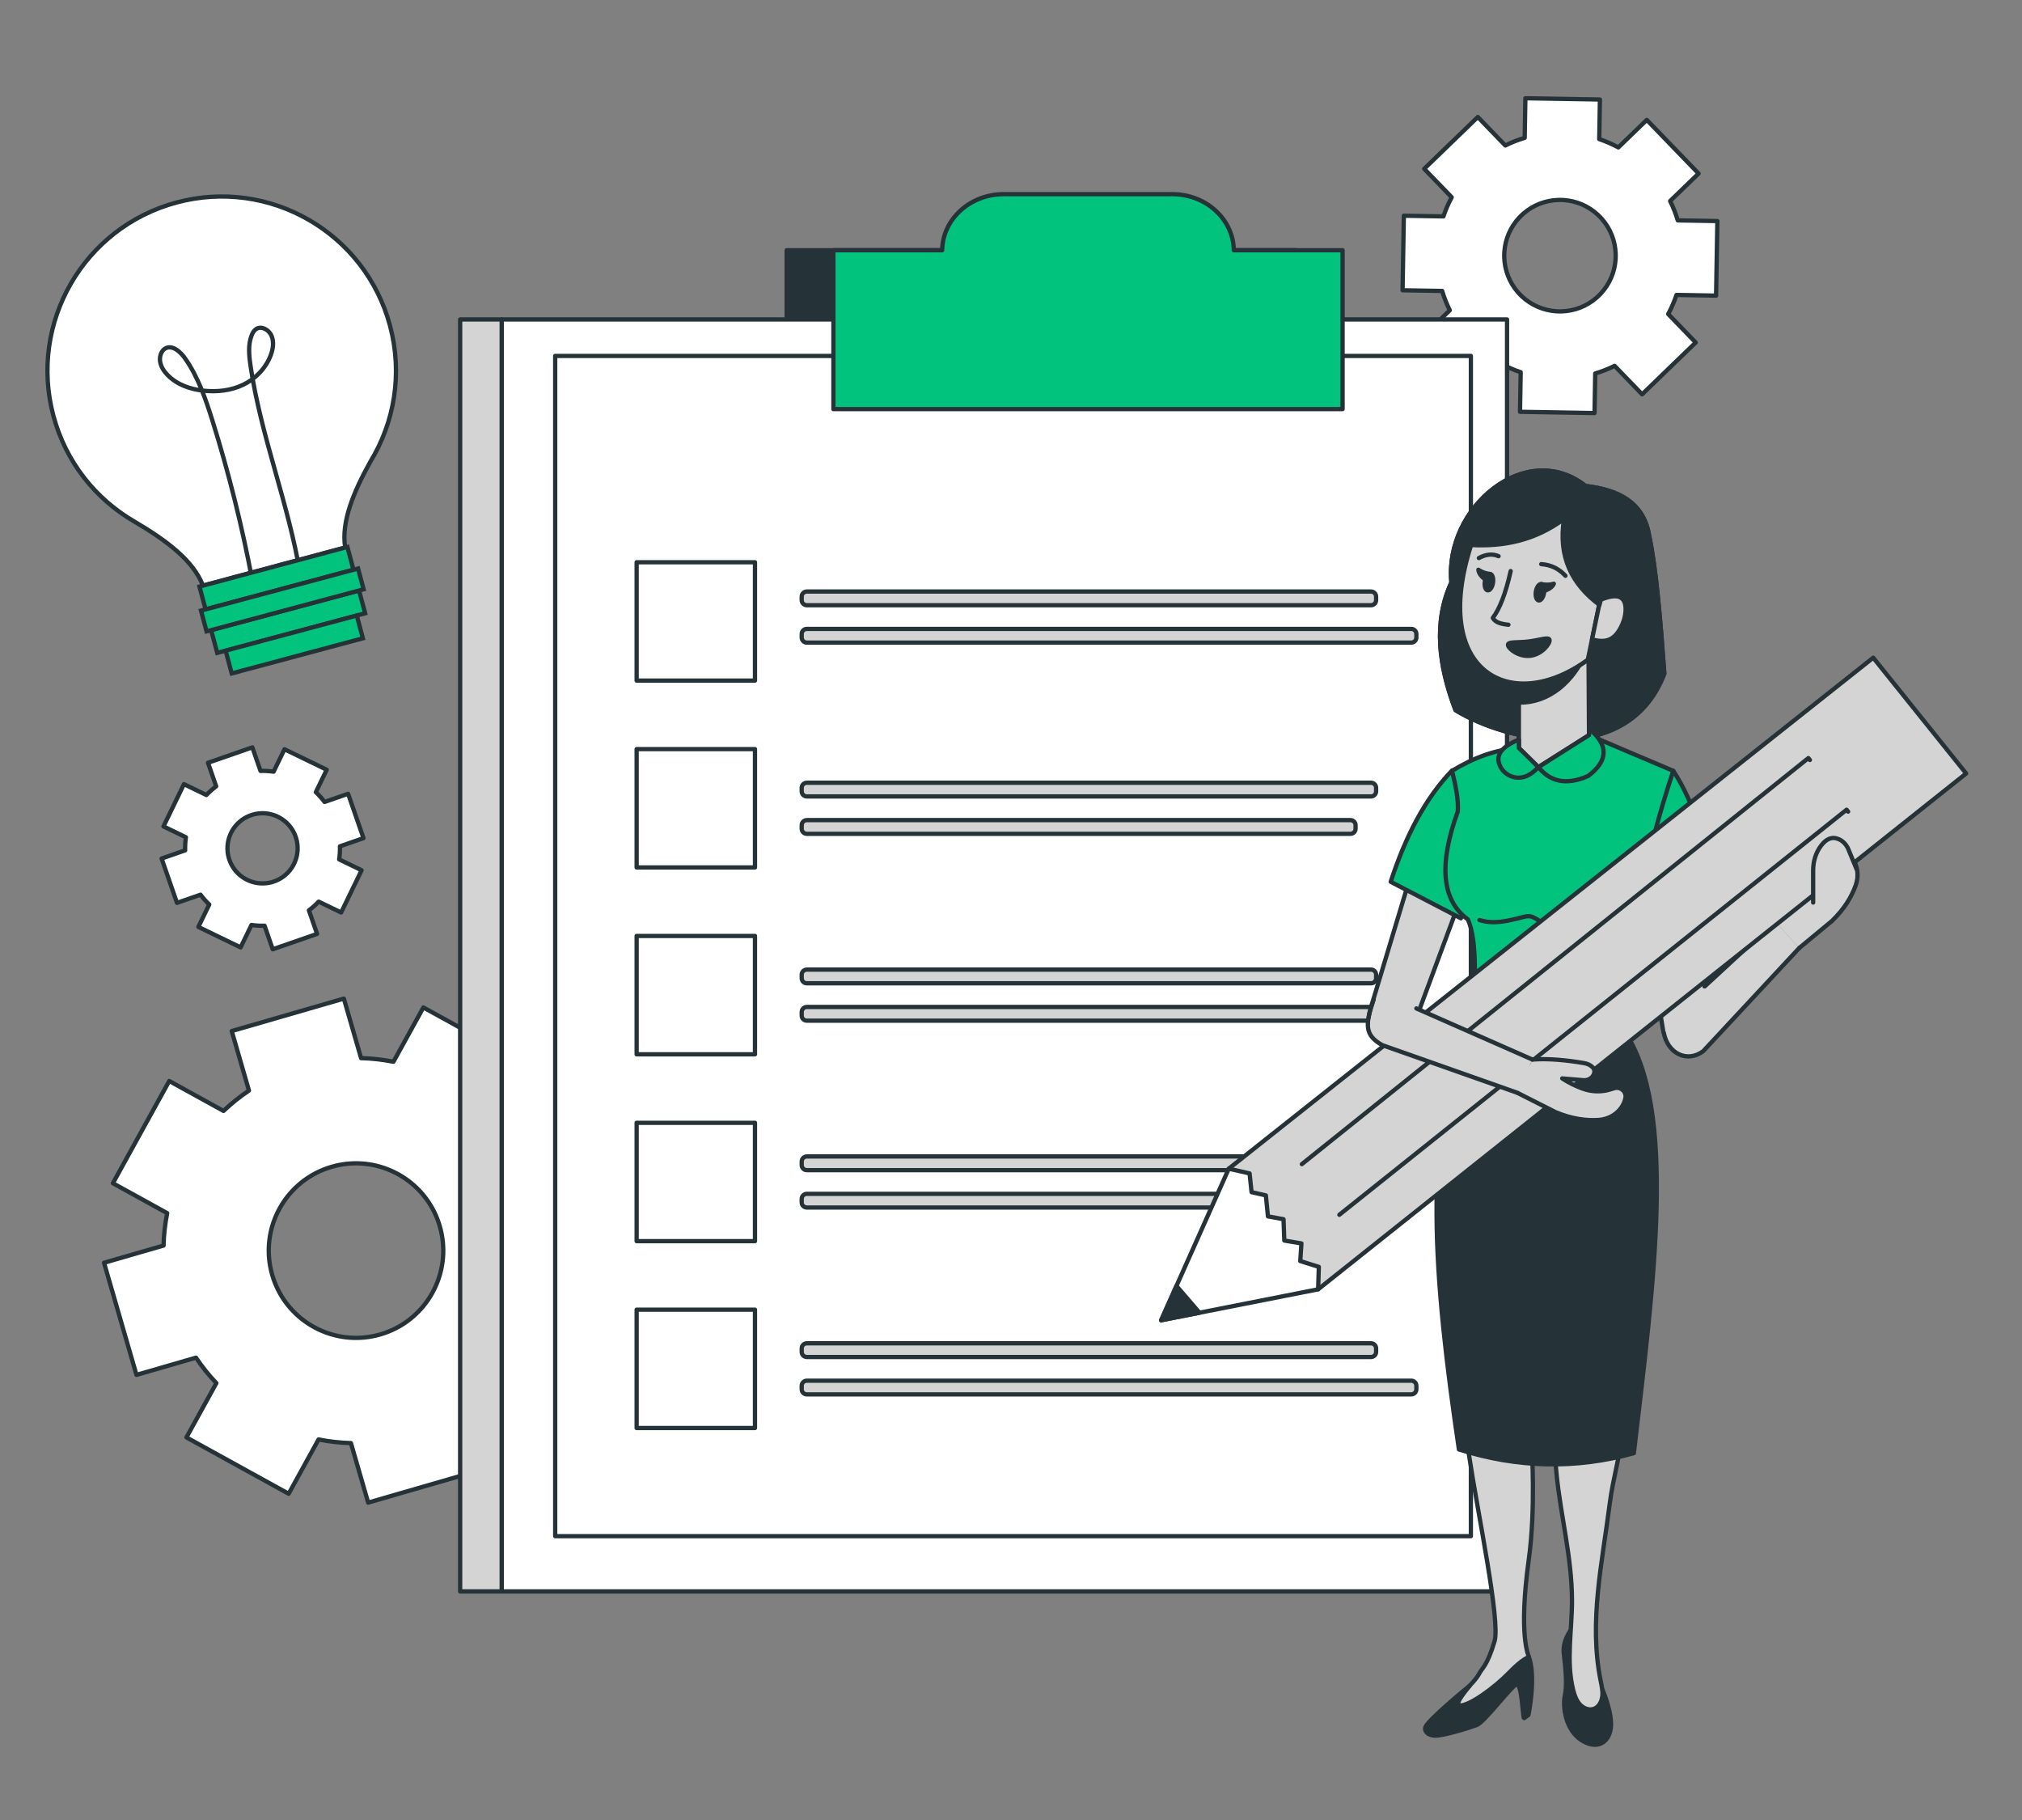 <svg
	xmlns="http://www.w3.org/2000/svg"
	viewBox="0 0 1200 1080"
	width="1200"
	height="1080"
	preserveAspectRatio="xMidYMid meet"
	style="width: 100%; height: 100%; transform: translate3d(0px, 0px, 0px)"
>
	<rect x="0" y="0" width="1200" height="1080" fill="#808080" stroke="none"/>
	<defs>
		<clipPath id="__lottie_element_80">
			<rect width="1200" height="1080" x="0" y="0"></rect>
		</clipPath>
	</defs>
	<g clip-path="url(#__lottie_element_80)">
		<g
			transform="matrix(1.207,-0.395,0.395,1.207,797.747,86.812)"
			opacity="1"
			style="display: block"
		>
			<g opacity="1" transform="matrix(1,0,0,1,79.929,79.927)">
				<path
					fill="rgb(255,255,255)"
					fill-opacity="1"
					d=" M73.509,-16.329 C73.509,-16.329 58.291,-47.669 58.291,-47.669 C58.291,-47.669 41.655,-39.591 41.655,-39.591 C39.403,-41.963 36.966,-44.118 34.38,-46.044 C34.38,-46.044 40.434,-63.528 40.434,-63.528 C40.434,-63.528 7.515,-74.928 7.515,-74.928 C7.515,-74.928 1.461,-57.444 1.461,-57.444 C-1.766,-57.535 -5.014,-57.348 -8.256,-56.874 C-8.256,-56.874 -16.334,-73.51 -16.334,-73.51 C-16.334,-73.51 -47.669,-58.296 -47.669,-58.296 C-47.669,-58.296 -39.59,-41.66 -39.59,-41.66 C-41.968,-39.405 -44.123,-36.968 -46.047,-34.376 C-46.047,-34.376 -63.53,-40.429 -63.53,-40.429 C-63.53,-40.429 -74.929,-7.51 -74.929,-7.51 C-74.929,-7.51 -57.446,-1.457 -57.446,-1.457 C-57.531,1.767 -57.344,5.015 -56.873,8.251 C-56.873,8.251 -73.509,16.329 -73.509,16.329 C-73.509,16.329 -58.291,47.671 -58.291,47.671 C-58.291,47.671 -41.655,39.592 -41.655,39.592 C-39.403,41.963 -36.972,44.122 -34.38,46.045 C-34.38,46.045 -40.434,63.529 -40.434,63.529 C-40.434,63.529 -7.515,74.928 -7.515,74.928 C-7.515,74.928 -1.461,57.444 -1.461,57.444 C1.766,57.535 5.013,57.348 8.256,56.874 C8.256,56.874 16.334,73.512 16.334,73.512 C16.334,73.512 47.668,58.296 47.668,58.296 C47.668,58.296 39.59,41.66 39.59,41.66 C41.968,39.405 44.123,36.969 46.046,34.376 C46.046,34.376 63.53,40.43 63.53,40.43 C63.53,40.43 74.929,7.511 74.929,7.511 C74.929,7.511 57.446,1.457 57.446,1.457 C57.537,-1.77 57.344,-5.014 56.873,-8.251 C56.873,-8.251 73.509,-16.329 73.509,-16.329z M23.999,-10.126 C26.401,-4.444 26.626,1.655 25.027,7.212 C24.772,8.095 24.472,8.963 24.127,9.814 C21.947,15.17 17.989,19.821 12.594,22.797 C12.193,23.014 11.79,23.224 11.375,23.426 C10.96,23.627 10.545,23.815 10.127,23.995 C4.451,26.394 -1.651,26.629 -7.208,25.03 C-8.09,24.774 -8.958,24.474 -9.809,24.129 C-15.165,21.949 -19.819,18 -22.798,12.599 C-23.015,12.199 -23.226,11.794 -23.427,11.379 C-23.629,10.964 -23.816,10.55 -23.999,10.126 C-26.401,4.444 -26.627,-1.655 -25.027,-7.212 C-24.772,-8.094 -24.472,-8.962 -24.127,-9.814 C-21.947,-15.17 -17.989,-19.82 -12.594,-22.796 C-12.193,-23.013 -11.79,-23.225 -11.375,-23.426 C-10.96,-23.628 -10.545,-23.813 -10.127,-23.994 C-4.452,-26.393 1.651,-26.628 7.208,-25.028 C8.09,-24.773 8.957,-24.473 9.809,-24.129 C15.165,-21.949 19.819,-17.999 22.798,-12.598 C23.018,-12.191 23.229,-11.789 23.43,-11.374 C23.632,-10.959 23.819,-10.544 23.999,-10.126z"
				></path>
				<path
					stroke-linecap="round"
					stroke-linejoin="round"
					fill-opacity="0"
					stroke="rgb(37,50,55)"
					stroke-opacity="1"
					stroke-width="2"
					d=" M73.509,-16.329 C73.509,-16.329 58.291,-47.669 58.291,-47.669 C58.291,-47.669 41.655,-39.591 41.655,-39.591 C39.403,-41.963 36.966,-44.118 34.38,-46.044 C34.38,-46.044 40.434,-63.528 40.434,-63.528 C40.434,-63.528 7.515,-74.928 7.515,-74.928 C7.515,-74.928 1.461,-57.444 1.461,-57.444 C-1.766,-57.535 -5.014,-57.348 -8.256,-56.874 C-8.256,-56.874 -16.334,-73.51 -16.334,-73.51 C-16.334,-73.51 -47.669,-58.296 -47.669,-58.296 C-47.669,-58.296 -39.59,-41.66 -39.59,-41.66 C-41.968,-39.405 -44.123,-36.968 -46.047,-34.376 C-46.047,-34.376 -63.53,-40.429 -63.53,-40.429 C-63.53,-40.429 -74.929,-7.51 -74.929,-7.51 C-74.929,-7.51 -57.446,-1.457 -57.446,-1.457 C-57.531,1.767 -57.344,5.015 -56.873,8.251 C-56.873,8.251 -73.509,16.329 -73.509,16.329 C-73.509,16.329 -58.291,47.671 -58.291,47.671 C-58.291,47.671 -41.655,39.592 -41.655,39.592 C-39.403,41.963 -36.972,44.122 -34.38,46.045 C-34.38,46.045 -40.434,63.529 -40.434,63.529 C-40.434,63.529 -7.515,74.928 -7.515,74.928 C-7.515,74.928 -1.461,57.444 -1.461,57.444 C1.766,57.535 5.013,57.348 8.256,56.874 C8.256,56.874 16.334,73.512 16.334,73.512 C16.334,73.512 47.668,58.296 47.668,58.296 C47.668,58.296 39.59,41.66 39.59,41.66 C41.968,39.405 44.123,36.969 46.046,34.376 C46.046,34.376 63.53,40.43 63.53,40.43 C63.53,40.43 74.929,7.511 74.929,7.511 C74.929,7.511 57.446,1.457 57.446,1.457 C57.537,-1.77 57.344,-5.014 56.873,-8.251 C56.873,-8.251 73.509,-16.329 73.509,-16.329z M23.999,-10.126 C26.401,-4.444 26.626,1.655 25.027,7.212 C24.772,8.095 24.472,8.963 24.127,9.814 C21.947,15.17 17.989,19.821 12.594,22.797 C12.193,23.014 11.79,23.224 11.375,23.426 C10.96,23.627 10.545,23.815 10.127,23.995 C4.451,26.394 -1.651,26.629 -7.208,25.03 C-8.09,24.774 -8.958,24.474 -9.809,24.129 C-15.165,21.949 -19.819,18 -22.798,12.599 C-23.015,12.199 -23.226,11.794 -23.427,11.379 C-23.629,10.964 -23.816,10.55 -23.999,10.126 C-26.401,4.444 -26.627,-1.655 -25.027,-7.212 C-24.772,-8.094 -24.472,-8.962 -24.127,-9.814 C-21.947,-15.17 -17.989,-19.82 -12.594,-22.796 C-12.193,-23.013 -11.79,-23.225 -11.375,-23.426 C-10.96,-23.628 -10.545,-23.813 -10.127,-23.994 C-4.452,-26.393 1.651,-26.628 7.208,-25.028 C8.09,-24.773 8.957,-24.473 9.809,-24.129 C15.165,-21.949 19.819,-17.999 22.798,-12.598 C23.018,-12.191 23.229,-11.789 23.43,-11.374 C23.632,-10.959 23.819,-10.544 23.999,-10.126z"
				></path>
			</g>
		</g>
		<g
			transform="matrix(0.353,1.22,-1.22,0.353,315.052,553.856)"
			opacity="1"
			style="display: block"
		>
			<g opacity="1" transform="matrix(1,0,0,1,119.681,119.687)">
				<path
					fill="rgb(255,255,255)"
					fill-opacity="1"
					d=" M114.681,27.27 C114.681,27.27 114.681,-27.27 114.681,-27.27 C114.681,-27.27 85.731,-27.27 85.731,-27.27 C84.181,-32.149 82.223,-36.851 79.899,-41.332 C79.899,-41.332 100.379,-61.811 100.379,-61.811 C100.379,-61.811 61.816,-100.374 61.816,-100.374 C61.816,-100.374 41.337,-79.893 41.337,-79.893 C36.855,-82.228 32.154,-84.187 27.265,-85.736 C27.265,-85.736 27.265,-114.686 27.265,-114.686 C27.265,-114.686 -27.264,-114.686 -27.264,-114.686 C-27.264,-114.686 -27.264,-85.736 -27.264,-85.736 C-32.154,-84.187 -36.855,-82.228 -41.337,-79.893 C-41.337,-79.893 -61.816,-100.374 -61.816,-100.374 C-61.816,-100.374 -100.378,-61.811 -100.378,-61.811 C-100.378,-61.811 -79.898,-41.332 -79.898,-41.332 C-82.223,-36.851 -84.181,-32.149 -85.73,-27.27 C-85.73,-27.27 -114.681,-27.27 -114.681,-27.27 C-114.681,-27.27 -114.681,27.27 -114.681,27.27 C-114.681,27.27 -85.73,27.27 -85.73,27.27 C-84.181,32.15 -82.233,36.851 -79.898,41.332 C-79.898,41.332 -100.378,61.811 -100.378,61.811 C-100.378,61.811 -61.816,100.373 -61.816,100.373 C-61.816,100.373 -41.337,79.893 -41.337,79.893 C-36.855,82.228 -32.154,84.186 -27.264,85.735 C-27.264,85.735 -27.264,114.686 -27.264,114.686 C-27.264,114.686 27.265,114.686 27.265,114.686 C27.265,114.686 27.265,85.735 27.265,85.735 C32.154,84.186 36.855,82.228 41.337,79.893 C41.337,79.893 61.816,100.373 61.816,100.373 C61.816,100.373 100.379,61.811 100.379,61.811 C100.379,61.811 79.899,41.332 79.899,41.332 C82.233,36.851 84.181,32.15 85.731,27.27 C85.731,27.27 114.681,27.27 114.681,27.27z M40.719,2.151 C40.216,11.794 36.363,20.538 30.311,27.27 C29.348,28.338 28.333,29.353 27.265,30.316 C20.532,36.368 11.779,40.212 2.146,40.714 C1.435,40.746 0.723,40.767 0,40.767 C-0.722,40.767 -1.434,40.746 -2.146,40.714 C-11.779,40.212 -20.532,36.368 -27.264,30.316 C-28.332,29.353 -29.348,28.338 -30.311,27.27 C-36.363,20.538 -40.216,11.794 -40.719,2.151 C-40.75,1.439 -40.771,0.727 -40.771,0.005 C-40.771,-0.718 -40.75,-1.429 -40.719,-2.151 C-40.216,-11.794 -36.363,-20.538 -30.311,-27.27 C-29.348,-28.338 -28.332,-29.353 -27.264,-30.316 C-20.532,-36.368 -11.779,-40.212 -2.146,-40.714 C-1.434,-40.745 -0.722,-40.766 0,-40.766 C0.723,-40.766 1.435,-40.745 2.146,-40.714 C11.779,-40.212 20.532,-36.368 27.265,-30.316 C28.333,-29.353 29.348,-28.338 30.311,-27.27 C36.363,-20.538 40.216,-11.794 40.719,-2.151 C40.75,-1.429 40.771,-0.718 40.771,0.005 C40.771,0.727 40.75,1.439 40.719,2.151z"
				></path>
				<path
					stroke-linecap="round"
					stroke-linejoin="round"
					fill-opacity="0"
					stroke="rgb(37,50,55)"
					stroke-opacity="1"
					stroke-width="2"
					d=" M114.681,27.27 C114.681,27.27 114.681,-27.27 114.681,-27.27 C114.681,-27.27 85.731,-27.27 85.731,-27.27 C84.181,-32.149 82.223,-36.851 79.899,-41.332 C79.899,-41.332 100.379,-61.811 100.379,-61.811 C100.379,-61.811 61.816,-100.374 61.816,-100.374 C61.816,-100.374 41.337,-79.893 41.337,-79.893 C36.855,-82.228 32.154,-84.187 27.265,-85.736 C27.265,-85.736 27.265,-114.686 27.265,-114.686 C27.265,-114.686 -27.264,-114.686 -27.264,-114.686 C-27.264,-114.686 -27.264,-85.736 -27.264,-85.736 C-32.154,-84.187 -36.855,-82.228 -41.337,-79.893 C-41.337,-79.893 -61.816,-100.374 -61.816,-100.374 C-61.816,-100.374 -100.378,-61.811 -100.378,-61.811 C-100.378,-61.811 -79.898,-41.332 -79.898,-41.332 C-82.223,-36.851 -84.181,-32.149 -85.73,-27.27 C-85.73,-27.27 -114.681,-27.27 -114.681,-27.27 C-114.681,-27.27 -114.681,27.27 -114.681,27.27 C-114.681,27.27 -85.73,27.27 -85.73,27.27 C-84.181,32.15 -82.233,36.851 -79.898,41.332 C-79.898,41.332 -100.378,61.811 -100.378,61.811 C-100.378,61.811 -61.816,100.373 -61.816,100.373 C-61.816,100.373 -41.337,79.893 -41.337,79.893 C-36.855,82.228 -32.154,84.186 -27.264,85.735 C-27.264,85.735 -27.264,114.686 -27.264,114.686 C-27.264,114.686 27.265,114.686 27.265,114.686 C27.265,114.686 27.265,85.735 27.265,85.735 C32.154,84.186 36.855,82.228 41.337,79.893 C41.337,79.893 61.816,100.373 61.816,100.373 C61.816,100.373 100.379,61.811 100.379,61.811 C100.379,61.811 79.899,41.332 79.899,41.332 C82.233,36.851 84.181,32.15 85.731,27.27 C85.731,27.27 114.681,27.27 114.681,27.27z M40.719,2.151 C40.216,11.794 36.363,20.538 30.311,27.27 C29.348,28.338 28.333,29.353 27.265,30.316 C20.532,36.368 11.779,40.212 2.146,40.714 C1.435,40.746 0.723,40.767 0,40.767 C-0.722,40.767 -1.434,40.746 -2.146,40.714 C-11.779,40.212 -20.532,36.368 -27.264,30.316 C-28.332,29.353 -29.348,28.338 -30.311,27.27 C-36.363,20.538 -40.216,11.794 -40.719,2.151 C-40.75,1.439 -40.771,0.727 -40.771,0.005 C-40.771,-0.718 -40.75,-1.429 -40.719,-2.151 C-40.216,-11.794 -36.363,-20.538 -30.311,-27.27 C-29.348,-28.338 -28.332,-29.353 -27.264,-30.316 C-20.532,-36.368 -11.779,-40.212 -2.146,-40.714 C-1.434,-40.745 -0.722,-40.766 0,-40.766 C0.723,-40.766 1.435,-40.745 2.146,-40.714 C11.779,-40.212 20.532,-36.368 27.265,-30.316 C28.333,-29.353 29.348,-28.338 30.311,-27.27 C36.363,-20.538 40.216,-11.794 40.719,-2.151 C40.75,-1.429 40.771,-0.718 40.771,0.005 C40.771,0.727 40.75,1.439 40.719,2.151z"
				></path>
			</g>
		</g>
		<g
			transform="matrix(1.143,0.554,-0.554,1.143,125.706,416.657)"
			opacity="1"
			style="display: block"
		>
			<g opacity="1" transform="matrix(1,0,0,1,51.116,51.118)">
				<path
					fill="rgb(255,255,255)"
					fill-opacity="1"
					d=" M46.116,10.966 C46.116,10.966 46.116,-10.966 46.116,-10.966 C46.116,-10.966 34.474,-10.966 34.474,-10.966 C33.851,-12.928 33.064,-14.819 32.129,-16.621 C32.129,-16.621 40.365,-24.856 40.365,-24.856 C40.365,-24.856 24.858,-40.363 24.858,-40.363 C24.858,-40.363 16.622,-32.127 16.622,-32.127 C14.82,-33.066 12.93,-33.854 10.964,-34.477 C10.964,-34.477 10.964,-46.118 10.964,-46.118 C10.964,-46.118 -10.964,-46.118 -10.964,-46.118 C-10.964,-46.118 -10.964,-34.477 -10.964,-34.477 C-12.93,-33.854 -14.821,-33.066 -16.623,-32.127 C-16.623,-32.127 -24.858,-40.363 -24.858,-40.363 C-24.858,-40.363 -40.365,-24.856 -40.365,-24.856 C-40.365,-24.856 -32.13,-16.621 -32.13,-16.621 C-33.064,-14.819 -33.852,-12.928 -34.475,-10.966 C-34.475,-10.966 -46.116,-10.966 -46.116,-10.966 C-46.116,-10.966 -46.116,10.966 -46.116,10.966 C-46.116,10.966 -34.475,10.966 -34.475,10.966 C-33.852,12.928 -33.068,14.818 -32.13,16.62 C-32.13,16.62 -40.365,24.856 -40.365,24.856 C-40.365,24.856 -24.858,40.363 -24.858,40.363 C-24.858,40.363 -16.623,32.127 -16.623,32.127 C-14.821,33.066 -12.93,33.853 -10.964,34.476 C-10.964,34.476 -10.964,46.118 -10.964,46.118 C-10.964,46.118 10.964,46.118 10.964,46.118 C10.964,46.118 10.964,34.476 10.964,34.476 C12.93,33.853 14.82,33.066 16.622,32.127 C16.622,32.127 24.858,40.363 24.858,40.363 C24.858,40.363 40.365,24.856 40.365,24.856 C40.365,24.856 32.129,16.62 32.129,16.62 C33.068,14.818 33.851,12.928 34.474,10.966 C34.474,10.966 46.116,10.966 46.116,10.966z M16.374,0.865 C16.172,4.743 14.622,8.258 12.189,10.966 C11.801,11.395 11.393,11.804 10.964,12.191 C8.256,14.625 4.737,16.17 0.863,16.372 C0.577,16.385 0.29,16.393 0,16.393 C-0.291,16.393 -0.577,16.385 -0.863,16.372 C-4.737,16.17 -8.257,14.625 -10.964,12.191 C-11.393,11.804 -11.802,11.395 -12.189,10.966 C-14.623,8.258 -16.172,4.743 -16.374,0.865 C-16.387,0.579 -16.395,0.292 -16.395,0.002 C-16.395,-0.289 -16.387,-0.575 -16.374,-0.865 C-16.172,-4.743 -14.623,-8.259 -12.189,-10.966 C-11.802,-11.395 -11.393,-11.804 -10.964,-12.191 C-8.257,-14.625 -4.737,-16.17 -0.863,-16.372 C-0.577,-16.385 -0.291,-16.393 0,-16.393 C0.29,-16.393 0.577,-16.385 0.863,-16.372 C4.737,-16.17 8.256,-14.625 10.964,-12.191 C11.393,-11.804 11.801,-11.395 12.189,-10.966 C14.622,-8.259 16.172,-4.743 16.374,-0.865 C16.387,-0.575 16.395,-0.289 16.395,0.002 C16.395,0.292 16.387,0.579 16.374,0.865z"
				></path>
				<path
					stroke-linecap="round"
					stroke-linejoin="round"
					fill-opacity="0"
					stroke="rgb(37,50,55)"
					stroke-opacity="1"
					stroke-width="2"
					d=" M46.116,10.966 C46.116,10.966 46.116,-10.966 46.116,-10.966 C46.116,-10.966 34.474,-10.966 34.474,-10.966 C33.851,-12.928 33.064,-14.819 32.129,-16.621 C32.129,-16.621 40.365,-24.856 40.365,-24.856 C40.365,-24.856 24.858,-40.363 24.858,-40.363 C24.858,-40.363 16.622,-32.127 16.622,-32.127 C14.82,-33.066 12.93,-33.854 10.964,-34.477 C10.964,-34.477 10.964,-46.118 10.964,-46.118 C10.964,-46.118 -10.964,-46.118 -10.964,-46.118 C-10.964,-46.118 -10.964,-34.477 -10.964,-34.477 C-12.93,-33.854 -14.821,-33.066 -16.623,-32.127 C-16.623,-32.127 -24.858,-40.363 -24.858,-40.363 C-24.858,-40.363 -40.365,-24.856 -40.365,-24.856 C-40.365,-24.856 -32.13,-16.621 -32.13,-16.621 C-33.064,-14.819 -33.852,-12.928 -34.475,-10.966 C-34.475,-10.966 -46.116,-10.966 -46.116,-10.966 C-46.116,-10.966 -46.116,10.966 -46.116,10.966 C-46.116,10.966 -34.475,10.966 -34.475,10.966 C-33.852,12.928 -33.068,14.818 -32.13,16.62 C-32.13,16.62 -40.365,24.856 -40.365,24.856 C-40.365,24.856 -24.858,40.363 -24.858,40.363 C-24.858,40.363 -16.623,32.127 -16.623,32.127 C-14.821,33.066 -12.93,33.853 -10.964,34.476 C-10.964,34.476 -10.964,46.118 -10.964,46.118 C-10.964,46.118 10.964,46.118 10.964,46.118 C10.964,46.118 10.964,34.476 10.964,34.476 C12.93,33.853 14.82,33.066 16.622,32.127 C16.622,32.127 24.858,40.363 24.858,40.363 C24.858,40.363 40.365,24.856 40.365,24.856 C40.365,24.856 32.129,16.62 32.129,16.62 C33.068,14.818 33.851,12.928 34.474,10.966 C34.474,10.966 46.116,10.966 46.116,10.966z M16.374,0.865 C16.172,4.743 14.622,8.258 12.189,10.966 C11.801,11.395 11.393,11.804 10.964,12.191 C8.256,14.625 4.737,16.17 0.863,16.372 C0.577,16.385 0.29,16.393 0,16.393 C-0.291,16.393 -0.577,16.385 -0.863,16.372 C-4.737,16.17 -8.257,14.625 -10.964,12.191 C-11.393,11.804 -11.802,11.395 -12.189,10.966 C-14.623,8.258 -16.172,4.743 -16.374,0.865 C-16.387,0.579 -16.395,0.292 -16.395,0.002 C-16.395,-0.289 -16.387,-0.575 -16.374,-0.865 C-16.172,-4.743 -14.623,-8.259 -12.189,-10.966 C-11.802,-11.395 -11.393,-11.804 -10.964,-12.191 C-8.257,-14.625 -4.737,-16.17 -0.863,-16.372 C-0.577,-16.385 -0.291,-16.393 0,-16.393 C0.29,-16.393 0.577,-16.385 0.863,-16.372 C4.737,-16.17 8.256,-14.625 10.964,-12.191 C11.393,-11.804 11.801,-11.395 12.189,-10.966 C14.622,-8.259 16.172,-4.743 16.374,-0.865 C16.387,-0.575 16.395,-0.289 16.395,0.002 C16.395,0.292 16.387,0.579 16.374,0.865z"
				></path>
			</g>
		</g>
		<g
			transform="matrix(1.27,0,0,1.27,10.579,99.024)"
			opacity="1"
			style="display: block"
		>
			<g opacity="1" transform="matrix(1,0,0,1,92.469,100.331)">
				<path
					fill="rgb(255,255,255)"
					fill-opacity="1"
					d=" M81.456,-26.117 C87.469,-3.668 83.483,19.104 72.243,37.471 C64.304,51.785 58.605,65.563 60.51,77.53 C60.51,77.53 -5.954,95.331 -5.954,95.331 C-10.475,83.542 -23.106,74.168 -37.91,65.449 C-37.974,65.411 -38.027,65.381 -38.091,65.344 C-56.043,54.913 -70.038,37.652 -75.834,16.011 C-87.469,-27.43 -61.686,-72.064 -18.253,-83.698 C25.18,-95.331 69.821,-69.559 81.456,-26.117z"
				></path>
				<path
					stroke-linecap="round"
					stroke-linejoin="round"
					fill-opacity="0"
					stroke="rgb(37,50,55)"
					stroke-opacity="1"
					stroke-width="2"
					d=" M81.456,-26.117 C87.469,-3.668 83.483,19.104 72.243,37.471 C64.304,51.785 58.605,65.563 60.51,77.53 C60.51,77.53 -5.954,95.331 -5.954,95.331 C-10.475,83.542 -23.106,74.168 -37.91,65.449 C-37.974,65.411 -38.027,65.381 -38.091,65.344 C-56.043,54.913 -70.038,37.652 -75.834,16.011 C-87.469,-27.43 -61.686,-72.064 -18.253,-83.698 C25.18,-95.331 69.821,-69.559 81.456,-26.117z"
				></path>
			</g>
			<g opacity="1" transform="matrix(1,0,0,1,99.057,133.381)">
				<path
					stroke-linecap="round"
					stroke-linejoin="round"
					fill-opacity="0"
					stroke="rgb(37,50,55)"
					stroke-opacity="1"
					stroke-width="2"
					d=" M10.395,59.248 C5.68,34.273 -0.492,9.568 -8.071,-14.664 C-11.275,-24.909 -14.823,-35.255 -20.911,-43.907 C-23.121,-47.048 -26.726,-50.227 -29.945,-48.648 C-31.996,-47.641 -32.944,-44.889 -32.57,-42.432 C-32.195,-39.976 -30.742,-37.817 -29.051,-36.091 C-24.54,-31.487 -18.296,-29.443 -12.222,-28.799 C-5.936,-28.132 0.511,-28.832 6.198,-31.554 C11.886,-34.276 16.76,-39.128 19.124,-45.375 C20.216,-48.26 20.737,-51.659 19.461,-54.544 C18.184,-57.429 14.588,-59.249 12.199,-57.539 C11.24,-56.852 10.616,-55.735 10.169,-54.581 C8.475,-50.209 8.982,-45.163 9.687,-40.396 C14.576,-7.323 27.48,24.118 32.944,57.106"
				></path>
			</g>
			<g opacity="1" transform="matrix(1,0,0,1,120.87,192.169)">
				<path
					fill="rgb(2,195,126)"
					fill-opacity="1"
					d=" M35.987,-3.931 C35.987,-3.931 -33.134,14.582 -33.134,14.582 C-33.134,14.582 -35.987,3.931 -35.987,3.931 C-35.987,3.931 33.133,-14.582 33.133,-14.582 C33.133,-14.582 35.987,-3.931 35.987,-3.931z"
				></path>
				<path
					stroke-linecap="butt"
					stroke-linejoin="miter"
					fill-opacity="0"
					stroke-miterlimit="10"
					stroke="rgb(37,50,55)"
					stroke-opacity="1"
					stroke-width="2"
					d=" M35.987,-3.931 C35.987,-3.931 -33.134,14.582 -33.134,14.582 C-33.134,14.582 -35.987,3.931 -35.987,3.931 C-35.987,3.931 33.133,-14.582 33.133,-14.582 C33.133,-14.582 35.987,-3.931 35.987,-3.931z"
				></path>
			</g>
			<g opacity="1" transform="matrix(1,0,0,1,126.32,212.516)">
				<path
					fill="rgb(2,195,126)"
					fill-opacity="1"
					d=" M35.987,-3.931 C35.987,-3.931 -33.134,14.582 -33.134,14.582 C-33.134,14.582 -35.987,3.931 -35.987,3.931 C-35.987,3.931 33.133,-14.582 33.133,-14.582 C33.133,-14.582 35.987,-3.931 35.987,-3.931z"
				></path>
				<path
					stroke-linecap="butt"
					stroke-linejoin="miter"
					fill-opacity="0"
					stroke-miterlimit="10"
					stroke="rgb(37,50,55)"
					stroke-opacity="1"
					stroke-width="2"
					d=" M35.987,-3.931 C35.987,-3.931 -33.134,14.582 -33.134,14.582 C-33.134,14.582 -35.987,3.931 -35.987,3.931 C-35.987,3.931 33.133,-14.582 33.133,-14.582 C33.133,-14.582 35.987,-3.931 35.987,-3.931z"
				></path>
			</g>
			<g opacity="1" transform="matrix(1,0,0,1,123.597,202.348)">
				<path
					fill="rgb(2,195,126)"
					fill-opacity="1"
					d=" M38.001,-4.978 C38.001,-4.978 -35.402,14.682 -35.402,14.682 C-35.402,14.682 -38.001,4.977 -38.001,4.977 C-38.001,4.977 35.402,-14.682 35.402,-14.682 C35.402,-14.682 38.001,-4.978 38.001,-4.978z"
				></path>
				<path
					stroke-linecap="butt"
					stroke-linejoin="miter"
					fill-opacity="0"
					stroke-miterlimit="10"
					stroke="rgb(37,50,55)"
					stroke-opacity="1"
					stroke-width="2"
					d=" M38.001,-4.978 C38.001,-4.978 -35.402,14.682 -35.402,14.682 C-35.402,14.682 -38.001,4.977 -38.001,4.977 C-38.001,4.977 35.402,-14.682 35.402,-14.682 C35.402,-14.682 38.001,-4.978 38.001,-4.978z"
				></path>
			</g>
			<g opacity="1" transform="matrix(1,0,0,1,129.171,223.163)">
				<path
					fill="rgb(2,195,126)"
					fill-opacity="1"
					d=" M32.074,-2.889 C32.074,-2.889 -29.224,13.53 -29.224,13.53 C-29.224,13.53 -32.074,2.889 -32.074,2.889 C-32.074,2.889 29.224,-13.53 29.224,-13.53 C29.224,-13.53 32.074,-2.889 32.074,-2.889z"
				></path>
				<path
					stroke-linecap="butt"
					stroke-linejoin="miter"
					fill-opacity="0"
					stroke-miterlimit="10"
					stroke="rgb(37,50,55)"
					stroke-opacity="1"
					stroke-width="2"
					d=" M32.074,-2.889 C32.074,-2.889 -29.224,13.53 -29.224,13.53 C-29.224,13.53 -32.074,2.889 -32.074,2.889 C-32.074,2.889 29.224,-13.53 29.224,-13.53 C29.224,-13.53 32.074,-2.889 32.074,-2.889z"
				></path>
			</g>
		</g>
		<g
			transform="matrix(1.27,0,0,1.27,271.289,108.866)"
			opacity="1"
			style="display: block"
		>
			<g opacity="1" transform="matrix(1,0,0,1,272.966,68.314)">
				<path
					fill="rgb(37,50,55)"
					fill-opacity="1"
					d=" M118.974,37.113 C118.974,37.113 -118.975,37.113 -118.975,37.113 C-118.975,37.113 -118.975,-37.113 -118.975,-37.113 C-118.975,-37.113 118.974,-37.113 118.974,-37.113 C118.974,-37.113 118.974,37.113 118.974,37.113z"
				></path>
				<path
					stroke-linecap="round"
					stroke-linejoin="round"
					fill-opacity="0"
					stroke="rgb(37,50,55)"
					stroke-opacity="1"
					stroke-width="2"
					d=" M118.974,37.113 C118.974,37.113 -118.975,37.113 -118.975,37.113 C-118.975,37.113 -118.975,-37.113 -118.975,-37.113 C-118.975,-37.113 118.974,-37.113 118.974,-37.113 C118.974,-37.113 118.974,37.113 118.974,37.113z"
				></path>
			</g>
			<g opacity="1" transform="matrix(1,0,0,1,255.722,360.705)">
				<path
					fill="rgb(255,255,255)"
					fill-opacity="1"
					d=" M234.903,297.162 C234.903,297.162 -234.903,297.162 -234.903,297.162 C-234.903,297.162 -234.903,-297.162 -234.903,-297.162 C-234.903,-297.162 234.903,-297.162 234.903,-297.162 C234.903,-297.162 234.903,297.162 234.903,297.162z"
				></path>
				<path
					stroke-linecap="round"
					stroke-linejoin="round"
					fill-opacity="0"
					stroke="rgb(37,50,55)"
					stroke-opacity="1"
					stroke-width="2"
					d=" M234.903,297.162 C234.903,297.162 -234.903,297.162 -234.903,297.162 C-234.903,297.162 -234.903,-297.162 -234.903,-297.162 C-234.903,-297.162 234.903,-297.162 234.903,-297.162 C234.903,-297.162 234.903,297.162 234.903,297.162z"
				></path>
			</g>
			<g opacity="1" transform="matrix(1,0,0,1,11.117,360.705)">
				<path
					fill="rgb(212,212,212)"
					fill-opacity="1"
					d=" M-9.702,297.162 C-9.702,297.162 9.702,297.162 9.702,297.162 C9.702,297.162 9.702,-297.162 9.702,-297.162 C9.702,-297.162 -9.702,-297.162 -9.702,-297.162 C-9.702,-297.162 -9.702,297.162 -9.702,297.162z"
				></path>
				<path
					stroke-linecap="round"
					stroke-linejoin="round"
					fill-opacity="0"
					stroke="rgb(37,50,55)"
					stroke-opacity="1"
					stroke-width="2"
					d=" M-9.702,297.162 C-9.702,297.162 9.702,297.162 9.702,297.162 C9.702,297.162 9.702,-297.162 9.702,-297.162 C9.702,-297.162 -9.702,-297.162 -9.702,-297.162 C-9.702,-297.162 -9.702,297.162 -9.702,297.162z"
				></path>
			</g>
			<g opacity="1" transform="matrix(1,0,0,1,259.78,356.313)">
				<path
					fill="rgb(255,255,255)"
					fill-opacity="1"
					d=" M213.948,275.727 C213.948,275.727 -213.947,275.727 -213.947,275.727 C-213.947,275.727 -213.947,-275.727 -213.947,-275.727 C-213.947,-275.727 213.948,-275.727 213.948,-275.727 C213.948,-275.727 213.948,275.727 213.948,275.727z"
				></path>
				<path
					stroke-linecap="round"
					stroke-linejoin="round"
					fill-opacity="0"
					stroke="rgb(37,50,55)"
					stroke-opacity="1"
					stroke-width="2"
					d=" M213.948,275.727 C213.948,275.727 -213.947,275.727 -213.947,275.727 C-213.947,275.727 -213.947,-275.727 -213.947,-275.727 C-213.947,-275.727 213.948,-275.727 213.948,-275.727 C213.948,-275.727 213.948,275.727 213.948,275.727z"
				></path>
			</g>
			<g opacity="1" transform="matrix(1,0,0,1,294.808,55.215)">
				<path
					fill="rgb(2,195,126)"
					fill-opacity="1"
					d=" M118.97,-24.013 C118.97,-24.013 118.97,50.215 118.97,50.215 C118.97,50.215 -118.97,50.215 -118.97,50.215 C-118.97,50.215 -118.97,-24.013 -118.97,-24.013 C-118.97,-24.013 -68.143,-24.013 -68.143,-24.013 C-68.051,-31.205 -64.852,-37.703 -59.729,-42.434 C-54.524,-47.242 -47.334,-50.215 -39.392,-50.215 C-39.392,-50.215 39.393,-50.215 39.393,-50.215 C55.142,-50.215 67.938,-38.52 68.144,-24.013 C68.144,-24.013 118.97,-24.013 118.97,-24.013z"
				></path>
				<path
					stroke-linecap="round"
					stroke-linejoin="round"
					fill-opacity="0"
					stroke="rgb(37,50,55)"
					stroke-opacity="1"
					stroke-width="2"
					d=" M118.97,-24.013 C118.97,-24.013 118.97,50.215 118.97,50.215 C118.97,50.215 -118.97,50.215 -118.97,50.215 C-118.97,50.215 -118.97,-24.013 -118.97,-24.013 C-118.97,-24.013 -68.143,-24.013 -68.143,-24.013 C-68.051,-31.205 -64.852,-37.703 -59.729,-42.434 C-54.524,-47.242 -47.334,-50.215 -39.392,-50.215 C-39.392,-50.215 39.393,-50.215 39.393,-50.215 C55.142,-50.215 67.938,-38.52 68.144,-24.013 C68.144,-24.013 118.97,-24.013 118.97,-24.013z"
				></path>
			</g>
			<g opacity="1" transform="matrix(1,0,0,1,111.54,204.637)">
				<path
					fill="rgb(255,255,255)"
					fill-opacity="1"
					d=" M27.652,27.652 C27.652,27.652 -27.652,27.652 -27.652,27.652 C-27.652,27.652 -27.652,-27.652 -27.652,-27.652 C-27.652,-27.652 27.652,-27.652 27.652,-27.652 C27.652,-27.652 27.652,27.652 27.652,27.652z"
				></path>
				<path
					stroke-linecap="round"
					stroke-linejoin="round"
					fill-opacity="0"
					stroke="rgb(37,50,55)"
					stroke-opacity="1"
					stroke-width="2"
					d=" M27.652,27.652 C27.652,27.652 -27.652,27.652 -27.652,27.652 C-27.652,27.652 -27.652,-27.652 -27.652,-27.652 C-27.652,-27.652 27.652,-27.652 27.652,-27.652 C27.652,-27.652 27.652,27.652 27.652,27.652z"
				></path>
			</g>
			<g opacity="1" transform="matrix(1,0,0,1,111.54,291.945)">
				<path
					fill="rgb(255,255,255)"
					fill-opacity="1"
					d=" M27.652,27.652 C27.652,27.652 -27.652,27.652 -27.652,27.652 C-27.652,27.652 -27.652,-27.652 -27.652,-27.652 C-27.652,-27.652 27.652,-27.652 27.652,-27.652 C27.652,-27.652 27.652,27.652 27.652,27.652z"
				></path>
				<path
					stroke-linecap="round"
					stroke-linejoin="round"
					fill-opacity="0"
					stroke="rgb(37,50,55)"
					stroke-opacity="1"
					stroke-width="2"
					d=" M27.652,27.652 C27.652,27.652 -27.652,27.652 -27.652,27.652 C-27.652,27.652 -27.652,-27.652 -27.652,-27.652 C-27.652,-27.652 27.652,-27.652 27.652,-27.652 C27.652,-27.652 27.652,27.652 27.652,27.652z"
				></path>
			</g>
			<g opacity="1" transform="matrix(1,0,0,1,111.54,379.252)">
				<path
					fill="rgb(255,255,255)"
					fill-opacity="1"
					d=" M27.652,27.652 C27.652,27.652 -27.652,27.652 -27.652,27.652 C-27.652,27.652 -27.652,-27.652 -27.652,-27.652 C-27.652,-27.652 27.652,-27.652 27.652,-27.652 C27.652,-27.652 27.652,27.652 27.652,27.652z"
				></path>
				<path
					stroke-linecap="round"
					stroke-linejoin="round"
					fill-opacity="0"
					stroke="rgb(37,50,55)"
					stroke-opacity="1"
					stroke-width="2"
					d=" M27.652,27.652 C27.652,27.652 -27.652,27.652 -27.652,27.652 C-27.652,27.652 -27.652,-27.652 -27.652,-27.652 C-27.652,-27.652 27.652,-27.652 27.652,-27.652 C27.652,-27.652 27.652,27.652 27.652,27.652z"
				></path>
			</g>
			<g opacity="1" transform="matrix(1,0,0,1,111.54,466.56)">
				<path
					fill="rgb(255,255,255)"
					fill-opacity="1"
					d=" M27.652,27.652 C27.652,27.652 -27.652,27.652 -27.652,27.652 C-27.652,27.652 -27.652,-27.652 -27.652,-27.652 C-27.652,-27.652 27.652,-27.652 27.652,-27.652 C27.652,-27.652 27.652,27.652 27.652,27.652z"
				></path>
				<path
					stroke-linecap="round"
					stroke-linejoin="round"
					fill-opacity="0"
					stroke="rgb(37,50,55)"
					stroke-opacity="1"
					stroke-width="2"
					d=" M27.652,27.652 C27.652,27.652 -27.652,27.652 -27.652,27.652 C-27.652,27.652 -27.652,-27.652 -27.652,-27.652 C-27.652,-27.652 27.652,-27.652 27.652,-27.652 C27.652,-27.652 27.652,27.652 27.652,27.652z"
				></path>
			</g>
			<g opacity="1" transform="matrix(1,0,0,1,111.54,553.868)">
				<path
					fill="rgb(255,255,255)"
					fill-opacity="1"
					d=" M27.652,27.653 C27.652,27.653 -27.652,27.653 -27.652,27.653 C-27.652,27.653 -27.652,-27.653 -27.652,-27.653 C-27.652,-27.653 27.652,-27.653 27.652,-27.653 C27.652,-27.653 27.652,27.653 27.652,27.653z"
				></path>
				<path
					stroke-linecap="round"
					stroke-linejoin="round"
					fill-opacity="0"
					stroke="rgb(37,50,55)"
					stroke-opacity="1"
					stroke-width="2"
					d=" M27.652,27.653 C27.652,27.653 -27.652,27.653 -27.652,27.653 C-27.652,27.653 -27.652,-27.653 -27.652,-27.653 C-27.652,-27.653 27.652,-27.653 27.652,-27.653 C27.652,-27.653 27.652,27.653 27.652,27.653z"
				></path>
			</g>
			<g opacity="1" transform="matrix(1,0,0,1,295.234,193.868)">
				<path
					fill="rgb(212,212,212)"
					fill-opacity="1"
					d=" M131.828,3.201 C131.828,3.201 -131.828,3.201 -131.828,3.201 C-133.144,3.201 -134.211,2.134 -134.211,0.818 C-134.211,0.818 -134.211,-0.818 -134.211,-0.818 C-134.211,-2.134 -133.144,-3.201 -131.828,-3.201 C-131.828,-3.201 131.828,-3.201 131.828,-3.201 C133.144,-3.201 134.211,-2.134 134.211,-0.818 C134.211,-0.818 134.211,0.818 134.211,0.818 C134.211,2.134 133.144,3.201 131.828,3.201z"
				></path>
				<path
					stroke-linecap="round"
					stroke-linejoin="round"
					fill-opacity="0"
					stroke="rgb(37,50,55)"
					stroke-opacity="1"
					stroke-width="2"
					d=" M131.828,3.201 C131.828,3.201 -131.828,3.201 -131.828,3.201 C-133.144,3.201 -134.211,2.134 -134.211,0.818 C-134.211,0.818 -134.211,-0.818 -134.211,-0.818 C-134.211,-2.134 -133.144,-3.201 -131.828,-3.201 C-131.828,-3.201 131.828,-3.201 131.828,-3.201 C133.144,-3.201 134.211,-2.134 134.211,-0.818 C134.211,-0.818 134.211,0.818 134.211,0.818 C134.211,2.134 133.144,3.201 131.828,3.201z"
				></path>
			</g>
			<g opacity="1" transform="matrix(1,0,0,1,304.64,211.33)">
				<path
					fill="rgb(212,212,212)"
					fill-opacity="1"
					d=" M141.234,3.201 C141.234,3.201 -141.233,3.201 -141.233,3.201 C-142.549,3.201 -143.616,2.134 -143.616,0.818 C-143.616,0.818 -143.616,-0.818 -143.616,-0.818 C-143.616,-2.134 -142.549,-3.201 -141.233,-3.201 C-141.233,-3.201 141.234,-3.201 141.234,-3.201 C142.55,-3.201 143.617,-2.134 143.617,-0.818 C143.617,-0.818 143.617,0.818 143.617,0.818 C143.617,2.134 142.55,3.201 141.234,3.201z"
				></path>
				<path
					stroke-linecap="round"
					stroke-linejoin="round"
					fill-opacity="0"
					stroke="rgb(37,50,55)"
					stroke-opacity="1"
					stroke-width="2"
					d=" M141.234,3.201 C141.234,3.201 -141.233,3.201 -141.233,3.201 C-142.549,3.201 -143.616,2.134 -143.616,0.818 C-143.616,0.818 -143.616,-0.818 -143.616,-0.818 C-143.616,-2.134 -142.549,-3.201 -141.233,-3.201 C-141.233,-3.201 141.234,-3.201 141.234,-3.201 C142.55,-3.201 143.617,-2.134 143.617,-0.818 C143.617,-0.818 143.617,0.818 143.617,0.818 C143.617,2.134 142.55,3.201 141.234,3.201z"
				></path>
			</g>
			<g opacity="1" transform="matrix(1,0,0,1,295.234,283.213)">
				<path
					fill="rgb(212,212,212)"
					fill-opacity="1"
					d=" M131.828,3.201 C131.828,3.201 -131.828,3.201 -131.828,3.201 C-133.144,3.201 -134.211,2.134 -134.211,0.818 C-134.211,0.818 -134.211,-0.818 -134.211,-0.818 C-134.211,-2.134 -133.144,-3.201 -131.828,-3.201 C-131.828,-3.201 131.828,-3.201 131.828,-3.201 C133.144,-3.201 134.211,-2.134 134.211,-0.818 C134.211,-0.818 134.211,0.818 134.211,0.818 C134.211,2.134 133.144,3.201 131.828,3.201z"
				></path>
				<path
					stroke-linecap="round"
					stroke-linejoin="round"
					fill-opacity="0"
					stroke="rgb(37,50,55)"
					stroke-opacity="1"
					stroke-width="2"
					d=" M131.828,3.201 C131.828,3.201 -131.828,3.201 -131.828,3.201 C-133.144,3.201 -134.211,2.134 -134.211,0.818 C-134.211,0.818 -134.211,-0.818 -134.211,-0.818 C-134.211,-2.134 -133.144,-3.201 -131.828,-3.201 C-131.828,-3.201 131.828,-3.201 131.828,-3.201 C133.144,-3.201 134.211,-2.134 134.211,-0.818 C134.211,-0.818 134.211,0.818 134.211,0.818 C134.211,2.134 133.144,3.201 131.828,3.201z"
				></path>
			</g>
			<g opacity="1" transform="matrix(1,0,0,1,290.435,300.676)">
				<path
					fill="rgb(212,212,212)"
					fill-opacity="1"
					d=" M127.029,3.201 C127.029,3.201 -127.029,3.201 -127.029,3.201 C-128.345,3.201 -129.411,2.134 -129.411,0.818 C-129.411,0.818 -129.411,-0.818 -129.411,-0.818 C-129.411,-2.134 -128.345,-3.201 -127.029,-3.201 C-127.029,-3.201 127.029,-3.201 127.029,-3.201 C128.345,-3.201 129.411,-2.134 129.411,-0.818 C129.411,-0.818 129.411,0.818 129.411,0.818 C129.411,2.134 128.345,3.201 127.029,3.201z"
				></path>
				<path
					stroke-linecap="round"
					stroke-linejoin="round"
					fill-opacity="0"
					stroke="rgb(37,50,55)"
					stroke-opacity="1"
					stroke-width="2"
					d=" M127.029,3.201 C127.029,3.201 -127.029,3.201 -127.029,3.201 C-128.345,3.201 -129.411,2.134 -129.411,0.818 C-129.411,0.818 -129.411,-0.818 -129.411,-0.818 C-129.411,-2.134 -128.345,-3.201 -127.029,-3.201 C-127.029,-3.201 127.029,-3.201 127.029,-3.201 C128.345,-3.201 129.411,-2.134 129.411,-0.818 C129.411,-0.818 129.411,0.818 129.411,0.818 C129.411,2.134 128.345,3.201 127.029,3.201z"
				></path>
			</g>
			<g opacity="1" transform="matrix(1,0,0,1,295.234,370.521)">
				<path
					fill="rgb(212,212,212)"
					fill-opacity="1"
					d=" M131.828,3.201 C131.828,3.201 -131.828,3.201 -131.828,3.201 C-133.144,3.201 -134.211,2.134 -134.211,0.818 C-134.211,0.818 -134.211,-0.818 -134.211,-0.818 C-134.211,-2.134 -133.144,-3.201 -131.828,-3.201 C-131.828,-3.201 131.828,-3.201 131.828,-3.201 C133.144,-3.201 134.211,-2.134 134.211,-0.818 C134.211,-0.818 134.211,0.818 134.211,0.818 C134.211,2.134 133.144,3.201 131.828,3.201z"
				></path>
				<path
					stroke-linecap="round"
					stroke-linejoin="round"
					fill-opacity="0"
					stroke="rgb(37,50,55)"
					stroke-opacity="1"
					stroke-width="2"
					d=" M131.828,3.201 C131.828,3.201 -131.828,3.201 -131.828,3.201 C-133.144,3.201 -134.211,2.134 -134.211,0.818 C-134.211,0.818 -134.211,-0.818 -134.211,-0.818 C-134.211,-2.134 -133.144,-3.201 -131.828,-3.201 C-131.828,-3.201 131.828,-3.201 131.828,-3.201 C133.144,-3.201 134.211,-2.134 134.211,-0.818 C134.211,-0.818 134.211,0.818 134.211,0.818 C134.211,2.134 133.144,3.201 131.828,3.201z"
				></path>
			</g>
			<g opacity="1" transform="matrix(1,0,0,1,304.64,387.984)">
				<path
					fill="rgb(212,212,212)"
					fill-opacity="1"
					d=" M141.234,3.201 C141.234,3.201 -141.233,3.201 -141.233,3.201 C-142.549,3.201 -143.616,2.134 -143.616,0.818 C-143.616,0.818 -143.616,-0.818 -143.616,-0.818 C-143.616,-2.134 -142.549,-3.201 -141.233,-3.201 C-141.233,-3.201 141.234,-3.201 141.234,-3.201 C142.55,-3.201 143.617,-2.134 143.617,-0.818 C143.617,-0.818 143.617,0.818 143.617,0.818 C143.617,2.134 142.55,3.201 141.234,3.201z"
				></path>
				<path
					stroke-linecap="round"
					stroke-linejoin="round"
					fill-opacity="0"
					stroke="rgb(37,50,55)"
					stroke-opacity="1"
					stroke-width="2"
					d=" M141.234,3.201 C141.234,3.201 -141.233,3.201 -141.233,3.201 C-142.549,3.201 -143.616,2.134 -143.616,0.818 C-143.616,0.818 -143.616,-0.818 -143.616,-0.818 C-143.616,-2.134 -142.549,-3.201 -141.233,-3.201 C-141.233,-3.201 141.234,-3.201 141.234,-3.201 C142.55,-3.201 143.617,-2.134 143.617,-0.818 C143.617,-0.818 143.617,0.818 143.617,0.818 C143.617,2.134 142.55,3.201 141.234,3.201z"
				></path>
			</g>
			<g opacity="1" transform="matrix(1,0,0,1,301.657,457.829)">
				<path
					fill="rgb(212,212,212)"
					fill-opacity="1"
					d=" M138.251,3.201 C138.251,3.201 -138.251,3.201 -138.251,3.201 C-139.567,3.201 -140.634,2.134 -140.634,0.818 C-140.634,0.818 -140.634,-0.818 -140.634,-0.818 C-140.634,-2.134 -139.567,-3.201 -138.251,-3.201 C-138.251,-3.201 138.251,-3.201 138.251,-3.201 C139.567,-3.201 140.634,-2.134 140.634,-0.818 C140.634,-0.818 140.634,0.818 140.634,0.818 C140.634,2.134 139.567,3.201 138.251,3.201z"
				></path>
				<path
					stroke-linecap="round"
					stroke-linejoin="round"
					fill-opacity="0"
					stroke="rgb(37,50,55)"
					stroke-opacity="1"
					stroke-width="2"
					d=" M138.251,3.201 C138.251,3.201 -138.251,3.201 -138.251,3.201 C-139.567,3.201 -140.634,2.134 -140.634,0.818 C-140.634,0.818 -140.634,-0.818 -140.634,-0.818 C-140.634,-2.134 -139.567,-3.201 -138.251,-3.201 C-138.251,-3.201 138.251,-3.201 138.251,-3.201 C139.567,-3.201 140.634,-2.134 140.634,-0.818 C140.634,-0.818 140.634,0.818 140.634,0.818 C140.634,2.134 139.567,3.201 138.251,3.201z"
				></path>
			</g>
			<g opacity="1" transform="matrix(1,0,0,1,294.499,475.292)">
				<path
					fill="rgb(212,212,212)"
					fill-opacity="1"
					d=" M131.092,3.201 C131.092,3.201 -131.092,3.201 -131.092,3.201 C-132.408,3.201 -133.475,2.134 -133.475,0.818 C-133.475,0.818 -133.475,-0.818 -133.475,-0.818 C-133.475,-2.134 -132.408,-3.201 -131.092,-3.201 C-131.092,-3.201 131.092,-3.201 131.092,-3.201 C132.408,-3.201 133.475,-2.134 133.475,-0.818 C133.475,-0.818 133.475,0.818 133.475,0.818 C133.475,2.134 132.408,3.201 131.092,3.201z"
				></path>
				<path
					stroke-linecap="round"
					stroke-linejoin="round"
					fill-opacity="0"
					stroke="rgb(37,50,55)"
					stroke-opacity="1"
					stroke-width="2"
					d=" M131.092,3.201 C131.092,3.201 -131.092,3.201 -131.092,3.201 C-132.408,3.201 -133.475,2.134 -133.475,0.818 C-133.475,0.818 -133.475,-0.818 -133.475,-0.818 C-133.475,-2.134 -132.408,-3.201 -131.092,-3.201 C-131.092,-3.201 131.092,-3.201 131.092,-3.201 C132.408,-3.201 133.475,-2.134 133.475,-0.818 C133.475,-0.818 133.475,0.818 133.475,0.818 C133.475,2.134 132.408,3.201 131.092,3.201z"
				></path>
			</g>
			<g opacity="1" transform="matrix(1,0,0,1,295.234,545.137)">
				<path
					fill="rgb(212,212,212)"
					fill-opacity="1"
					d=" M131.828,3.201 C131.828,3.201 -131.828,3.201 -131.828,3.201 C-133.144,3.201 -134.211,2.134 -134.211,0.818 C-134.211,0.818 -134.211,-0.818 -134.211,-0.818 C-134.211,-2.134 -133.144,-3.201 -131.828,-3.201 C-131.828,-3.201 131.828,-3.201 131.828,-3.201 C133.144,-3.201 134.211,-2.134 134.211,-0.818 C134.211,-0.818 134.211,0.818 134.211,0.818 C134.211,2.134 133.144,3.201 131.828,3.201z"
				></path>
				<path
					stroke-linecap="round"
					stroke-linejoin="round"
					fill-opacity="0"
					stroke="rgb(37,50,55)"
					stroke-opacity="1"
					stroke-width="2"
					d=" M131.828,3.201 C131.828,3.201 -131.828,3.201 -131.828,3.201 C-133.144,3.201 -134.211,2.134 -134.211,0.818 C-134.211,0.818 -134.211,-0.818 -134.211,-0.818 C-134.211,-2.134 -133.144,-3.201 -131.828,-3.201 C-131.828,-3.201 131.828,-3.201 131.828,-3.201 C133.144,-3.201 134.211,-2.134 134.211,-0.818 C134.211,-0.818 134.211,0.818 134.211,0.818 C134.211,2.134 133.144,3.201 131.828,3.201z"
				></path>
			</g>
			<g opacity="1" transform="matrix(1,0,0,1,304.64,562.599)">
				<path
					fill="rgb(212,212,212)"
					fill-opacity="1"
					d=" M141.234,3.201 C141.234,3.201 -141.233,3.201 -141.233,3.201 C-142.549,3.201 -143.616,2.134 -143.616,0.818 C-143.616,0.818 -143.616,-0.818 -143.616,-0.818 C-143.616,-2.134 -142.549,-3.201 -141.233,-3.201 C-141.233,-3.201 141.234,-3.201 141.234,-3.201 C142.55,-3.201 143.617,-2.134 143.617,-0.818 C143.617,-0.818 143.617,0.818 143.617,0.818 C143.617,2.134 142.55,3.201 141.234,3.201z"
				></path>
				<path
					stroke-linecap="round"
					stroke-linejoin="round"
					fill-opacity="0"
					stroke="rgb(37,50,55)"
					stroke-opacity="1"
					stroke-width="2"
					d=" M141.234,3.201 C141.234,3.201 -141.233,3.201 -141.233,3.201 C-142.549,3.201 -143.616,2.134 -143.616,0.818 C-143.616,0.818 -143.616,-0.818 -143.616,-0.818 C-143.616,-2.134 -142.549,-3.201 -141.233,-3.201 C-141.233,-3.201 141.234,-3.201 141.234,-3.201 C142.55,-3.201 143.617,-2.134 143.617,-0.818 C143.617,-0.818 143.617,0.818 143.617,0.818 C143.617,2.134 142.55,3.201 141.234,3.201z"
				></path>
			</g>
		</g>
		<g
			transform="matrix(1.268,0.066,-0.066,1.268,850.352,251.293)"
			opacity="1"
			style="display: block"
		>
			<g opacity="1" transform="matrix(1,0,0,1,59.561,80.703)">
				<path
					fill="rgb(37,50,55)"
					fill-opacity="1"
					d=" M13.231,-55.238 C-15.647,-75.703 -52.208,-41.838 -47.042,-6.99 C-54.561,11.949 -51.065,31.974 -42.008,52.548 C-17.237,66.094 39.966,75.703 54.561,30.408 C51.43,5.56 48.21,-18.415 44.096,-33.681 C40.75,-48.945 28.846,-54.251 13.231,-55.238z"
				></path>
				<path
					stroke-linecap="round"
					stroke-linejoin="round"
					fill-opacity="0"
					stroke="rgb(37,50,55)"
					stroke-opacity="1"
					stroke-width="2"
					d=" M13.231,-55.238 C-15.647,-75.703 -52.208,-41.838 -47.042,-6.99 C-54.561,11.949 -51.065,31.974 -42.008,52.548 C-17.237,66.094 39.966,75.703 54.561,30.408 C51.43,5.56 48.21,-18.415 44.096,-33.681 C40.75,-48.945 28.846,-54.251 13.231,-55.238z"
				></path>
				<path
					fill="rgb(37,50,55)"
					fill-opacity="1"
					d=" M13.231,-55.238 C-15.647,-75.703 -52.208,-41.838 -47.042,-6.99 C-54.561,11.949 -51.065,31.974 -42.008,52.548 C-17.237,66.094 39.966,75.703 54.561,30.408 C51.43,5.56 48.21,-18.415 44.096,-33.681 C40.75,-48.945 28.846,-54.251 13.231,-55.238z"
				></path>
				<path
					stroke-linecap="round"
					stroke-linejoin="round"
					fill-opacity="0"
					stroke="rgb(37,50,55)"
					stroke-opacity="1"
					stroke-width="2"
					d=" M13.231,-55.238 C-15.647,-75.703 -52.208,-41.838 -47.042,-6.99 C-54.561,11.949 -51.065,31.974 -42.008,52.548 C-17.237,66.094 39.966,75.703 54.561,30.408 C51.43,5.56 48.21,-18.415 44.096,-33.681 C40.75,-48.945 28.846,-54.251 13.231,-55.238z"
				></path>
			</g>
		</g>
		<g
			transform="matrix(1.27,0,0,1.27,962.469,451.072)"
			opacity="1"
			style="display: block"
		>
			<g opacity="1" transform="matrix(1,0,0,1,25.762,97.232)">
				<path
					fill="rgb(212,212,212)"
					fill-opacity="1"
					d=" M-6.86,26.509 C-4.483,45.68 16.951,43.024 14.575,23.853 C14.575,23.853 7.484,-45.681 7.484,-45.681 C7.484,-45.681 -16.951,-34.249 -16.951,-34.249 C-16.951,-34.249 -6.86,26.509 -6.86,26.509z"
				></path>
				<path
					stroke-linecap="butt"
					stroke-linejoin="miter"
					fill-opacity="0"
					stroke-miterlimit="10"
					stroke="rgb(37,50,55)"
					stroke-opacity="1"
					stroke-width="2"
					d=" M-6.86,26.509 C-4.483,45.68 16.951,43.024 14.575,23.853 C14.575,23.853 7.484,-45.681 7.484,-45.681 C7.484,-45.681 -16.951,-34.249 -16.951,-34.249 C-16.951,-34.249 -6.86,26.509 -6.86,26.509z"
				></path>
			</g>
			<g opacity="1" transform="matrix(1,0,0,1,23.697,38.522)">
				<path
					fill="rgb(2,195,126)"
					fill-opacity="1"
					d=" M0.386,-33.522 C10.036,-18.764 15.881,0.371 18.697,22.993 C18.697,22.993 -16.749,33.522 -16.749,33.522 C-16.749,33.522 -18.697,5.945 -18.697,5.945 C-18.269,-15.829 -14.21,-32.328 0.386,-33.522z"
				></path>
				<path
					stroke-linecap="round"
					stroke-linejoin="round"
					fill-opacity="0"
					stroke="rgb(37,50,55)"
					stroke-opacity="1"
					stroke-width="2"
					d=" M0.386,-33.522 C10.036,-18.764 15.881,0.371 18.697,22.993 C18.697,22.993 -16.749,33.522 -16.749,33.522 C-16.749,33.522 -18.697,5.945 -18.697,5.945 C-18.269,-15.829 -14.21,-32.328 0.386,-33.522z"
				></path>
			</g>
			<g opacity="1" transform="matrix(1,0,0,1,91.277,64.657)">
				<path
					fill="rgb(212,212,212)"
					fill-opacity="1"
					d=" M-19.591,10.683 C-17.073,3.581 -13.156,-3.453 -8.585,-10.453 C-7.966,-11.401 -7.172,-12.242 -6.203,-12.827 C-4.643,-13.768 -3.353,-13.659 -2.287,-12.68 C-0.738,-11.259 -0.497,-8.893 -1.496,-7.044 C-1.496,-7.044 -6.154,1.585 -6.154,1.585 C-3.201,-0.338 -0.573,-2.588 1.82,-5.075 C4.906,-8.283 6.81,-12.384 7.284,-16.458 C7.368,-17.178 7.45,-17.882 7.53,-18.572 C7.869,-21.488 11.164,-23.131 13.621,-21.525 C14.611,-20.878 15.503,-20.028 16.3,-18.978 C19.058,-15.344 19.591,-10.481 18.05,-6.187 C16.055,-0.626 12.678,4.923 6.978,10.451 C6.978,10.451 -8.338,23.131 -8.338,23.131"
				></path>
				<path
					stroke-linecap="round"
					stroke-linejoin="round"
					fill-opacity="0"
					stroke="rgb(37,50,55)"
					stroke-opacity="1"
					stroke-width="2"
					d=" M-19.591,10.683 C-17.073,3.581 -13.156,-3.453 -8.585,-10.453 C-7.966,-11.401 -7.172,-12.242 -6.203,-12.827 C-4.643,-13.768 -3.353,-13.659 -2.287,-12.68 C-0.738,-11.259 -0.497,-8.893 -1.496,-7.044 C-1.496,-7.044 -6.154,1.585 -6.154,1.585 C-3.201,-0.338 -0.573,-2.588 1.82,-5.075 C4.906,-8.283 6.81,-12.384 7.284,-16.458 C7.368,-17.178 7.45,-17.882 7.53,-18.572 C7.869,-21.488 11.164,-23.131 13.621,-21.525 C14.611,-20.878 15.503,-20.028 16.3,-18.978 C19.058,-15.344 19.591,-10.481 18.05,-6.187 C16.055,-0.626 12.678,4.923 6.978,10.451 C6.978,10.451 -8.338,23.131 -8.338,23.131"
				></path>
			</g>
			<g opacity="1" transform="matrix(1,0,0,1,48.061,110.154)">
				<path
					fill="rgb(212,212,212)"
					fill-opacity="1"
					d=" M-23.593,8.758 C-34.877,17.743 -21.284,34.813 -10,25.827 C-10,25.827 34.878,-22.365 34.878,-22.365 C34.878,-22.365 23.626,-34.813 23.626,-34.813 C23.626,-34.813 -23.593,8.758 -23.593,8.758z"
				></path>
			</g>
			<g opacity="1" transform="matrix(1,0,0,1,55.227,90.528)">
				<path
					stroke-linecap="round"
					stroke-linejoin="round"
					fill-opacity="0"
					stroke="rgb(37,50,55)"
					stroke-opacity="1"
					stroke-width="2"
					d=" M-16.458,15.188 C-16.458,15.188 16.458,-15.188 16.458,-15.188"
				></path>
			</g>
			<g opacity="1" transform="matrix(1,0,0,1,51.278,114.669)">
				<path
					stroke-linecap="round"
					stroke-linejoin="round"
					fill-opacity="0"
					stroke="rgb(37,50,55)"
					stroke-opacity="1"
					stroke-width="2"
					d=" M-31.66,12.614 C-29.848,22.5 -20.627,26.881 -13.218,21.313 C-13.218,21.313 31.66,-26.881 31.66,-26.881"
				></path>
			</g>
		</g>
		<g
			transform="matrix(1.27,0,0,1.27,799.619,382.224)"
			opacity="1"
			style="display: block"
		>
			<g opacity="1" transform="matrix(1,0,0,1,68.705,423.053)">
				<path
					fill="rgb(212,212,212)"
					fill-opacity="1"
					d=" M-6.959,57.761 C-5.849,55.56 -3.325,54.326 0.071,42.89 C2.897,33.377 -7.776,-16.915 -11.818,-43.888 C-11.819,-43.889 -11.817,-43.89 -11.818,-43.89 C-13.98,-56.125 -11.887,-70.548 -11.125,-75.455 C-1.256,-74.97 6.19,-75.124 16.071,-75.455 C16.263,-71.418 16.988,-59.38 17.167,-55.39 C17.288,-52.688 17.364,-50.028 17.43,-47.381 C17.432,-47.381 17.445,-47.379 17.445,-47.379 C17.445,-47.379 19.402,-19.372 16.068,4.731 C11.151,40.27 15.977,49.625 16.156,50.257 C16.156,50.257 14.59,59.126 10.86,59.931 C0.587,62.149 -5.412,75.455 -11.818,74.11 C-18.225,72.764 -19.403,70.992 -19.403,70.992 C-19.403,70.992 -9.424,62.645 -6.959,57.761z"
				></path>
				<path
					stroke-linecap="round"
					stroke-linejoin="round"
					fill-opacity="0"
					stroke="rgb(37,50,55)"
					stroke-opacity="1"
					stroke-width="2"
					d=" M-6.959,57.761 C-5.849,55.56 -3.325,54.326 0.071,42.89 C2.897,33.377 -7.776,-16.915 -11.818,-43.888 C-11.819,-43.889 -11.817,-43.89 -11.818,-43.89 C-13.98,-56.125 -11.887,-70.548 -11.125,-75.455 C-1.256,-74.97 6.19,-75.124 16.071,-75.455 C16.263,-71.418 16.988,-59.38 17.167,-55.39 C17.288,-52.688 17.364,-50.028 17.43,-47.381 C17.432,-47.381 17.445,-47.379 17.445,-47.379 C17.445,-47.379 19.402,-19.372 16.068,4.731 C11.151,40.27 15.977,49.625 16.156,50.257 C16.156,50.257 14.59,59.126 10.86,59.931 C0.587,62.149 -5.412,75.455 -11.818,74.11 C-18.225,72.764 -19.403,70.992 -19.403,70.992 C-19.403,70.992 -9.424,62.645 -6.959,57.761z"
				></path>
			</g>
			<g opacity="1" transform="matrix(1,0,0,1,62.105,491.792)">
				<path
					fill="rgb(37,50,55)"
					fill-opacity="1"
					d=" M-9.688,4.1 C-12.803,3.761 -4.451,-5.431 -5.02,-5.026 C-5.589,-4.62 -24.386,10.8 -25.674,14.295 C-26.148,15.582 -25.188,17.948 -21.416,18.214 C-17.643,18.482 -5.238,14.596 -1.677,13.276 C1.884,11.955 14.18,-4.468 16.816,-5.716 C19.453,-6.964 19.859,9.863 20.45,10.047 C20.45,10.047 22.518,8.568 22.518,8.568 C22.518,8.568 26.148,-8.809 22.756,-18.482 C22.756,-18.482 19.993,-17.953 13.59,-11.323 C6.773,-4.263 -5.355,4.571 -9.688,4.1z"
				></path>
				<path
					stroke-linecap="round"
					stroke-linejoin="round"
					fill-opacity="0"
					stroke="rgb(37,50,55)"
					stroke-opacity="1"
					stroke-width="2"
					d=" M-9.688,4.1 C-12.803,3.761 -4.451,-5.431 -5.02,-5.026 C-5.589,-4.62 -24.386,10.8 -25.674,14.295 C-26.148,15.582 -25.188,17.948 -21.416,18.214 C-17.643,18.482 -5.238,14.596 -1.677,13.276 C1.884,11.955 14.18,-4.468 16.816,-5.716 C19.453,-6.964 19.859,9.863 20.45,10.047 C20.45,10.047 22.518,8.568 22.518,8.568 C22.518,8.568 26.148,-8.809 22.756,-18.482 C22.756,-18.482 19.993,-17.953 13.59,-11.323 C6.773,-4.263 -5.355,4.571 -9.688,4.1z"
				></path>
			</g>
			<g opacity="1" transform="matrix(1,0,0,1,28.974,148.984)">
				<path
					fill="rgb(212,212,212)"
					fill-opacity="1"
					d=" M2.539,27.614 C-3.432,45.986 -23.974,39.31 -18.003,20.938 C-18.003,20.938 2.151,-45.986 2.151,-45.986 C2.151,-45.986 23.974,-30.126 23.974,-30.126 C23.974,-30.126 2.539,27.614 2.539,27.614z"
				></path>
				<path
					stroke-linecap="butt"
					stroke-linejoin="miter"
					fill-opacity="0"
					stroke-miterlimit="10"
					stroke="rgb(37,50,55)"
					stroke-opacity="1"
					stroke-width="2"
					d=" M2.539,27.614 C-3.432,45.986 -23.974,39.31 -18.003,20.938 C-18.003,20.938 2.151,-45.986 2.151,-45.986 C2.151,-45.986 23.974,-30.126 23.974,-30.126 C23.974,-30.126 2.539,27.614 2.539,27.614z"
				></path>
			</g>
			<g opacity="1" transform="matrix(1,0,0,1,42.082,93.569)">
				<path
					fill="rgb(2,195,126)"
					fill-opacity="1"
					d=" M6.872,-34.539 C-5.403,-21.88 -14.773,-4.202 -21.831,17.475 C-21.831,17.475 10.974,34.539 10.974,34.539 C10.974,34.539 18.12,7.832 18.12,7.832 C21.831,-13.628 20.976,-30.597 6.872,-34.539z"
				></path>
				<path
					stroke-linecap="round"
					stroke-linejoin="round"
					fill-opacity="0"
					stroke="rgb(37,50,55)"
					stroke-opacity="1"
					stroke-width="2"
					d=" M6.872,-34.539 C-5.403,-21.88 -14.773,-4.202 -21.831,17.475 C-21.831,17.475 10.974,34.539 10.974,34.539 C10.974,34.539 18.12,7.832 18.12,7.832 C21.831,-13.628 20.976,-30.597 6.872,-34.539z"
				></path>
			</g>
			<g opacity="1" transform="matrix(1,0,0,1,112.267,488.597)">
				<path
					fill="rgb(37,50,55)"
					fill-opacity="1"
					d=" M-7.653,-28.121 C-7.653,-28.121 -11.877,-23.157 -11.103,-16.725 C-10.329,-10.291 -9.509,-2.276 -10.648,2.877 C-11.788,8.03 -10.187,18.701 -3.075,23.411 C4.037,28.121 9.691,25.019 10.784,18.284 C11.877,11.549 7.187,0.473 7.187,0.473 C7.187,0.473 -7.653,-28.121 -7.653,-28.121z"
				></path>
				<path
					stroke-linecap="round"
					stroke-linejoin="round"
					fill-opacity="0"
					stroke="rgb(37,50,55)"
					stroke-opacity="1"
					stroke-width="2"
					d=" M-7.653,-28.121 C-7.653,-28.121 -11.877,-23.157 -11.103,-16.725 C-10.329,-10.291 -9.509,-2.276 -10.648,2.877 C-11.788,8.03 -10.187,18.701 -3.075,23.411 C4.037,28.121 9.691,25.019 10.784,18.284 C11.877,11.549 7.187,0.473 7.187,0.473 C7.187,0.473 -7.653,-28.121 -7.653,-28.121z"
				></path>
			</g>
			<g opacity="1" transform="matrix(1,0,0,1,112.533,412.275)">
				<path
					fill="rgb(212,212,212)"
					fill-opacity="1"
					d=" M10.051,-10.5 C6.626,16.674 0.259,44.48 5.799,71.94 C6.285,74.35 6.862,76.795 6.617,79.245 C6.372,81.694 5.112,84.203 2.916,85.129 C0.624,86.096 -2.107,85.06 -3.82,83.206 C-5.532,81.352 -6.405,78.836 -7.025,76.348 C-10.402,62.778 -7.523,48.482 -7.563,34.466 C-7.621,14.394 -12.835,-4.788 -14.795,-24.607 C-16.76,-44.471 -15.389,-64.887 -14.464,-84.777 C-5.514,-85.222 3.677,-86.097 12.552,-84.814 C12.552,-84.814 15.618,-68.235 15.835,-66.399 C16.548,-60.367 16.76,-54.253 16.406,-48.185 C15.666,-35.485 11.64,-23.106 10.051,-10.5z"
				></path>
				<path
					stroke-linecap="round"
					stroke-linejoin="round"
					fill-opacity="0"
					stroke="rgb(37,50,55)"
					stroke-opacity="1"
					stroke-width="2"
					d=" M10.051,-10.5 C6.626,16.674 0.259,44.48 5.799,71.94 C6.285,74.35 6.862,76.795 6.617,79.245 C6.372,81.694 5.112,84.203 2.916,85.129 C0.624,86.096 -2.107,85.06 -3.82,83.206 C-5.532,81.352 -6.405,78.836 -7.025,76.348 C-10.402,62.778 -7.523,48.482 -7.563,34.466 C-7.621,14.394 -12.835,-4.788 -14.795,-24.607 C-16.76,-44.471 -15.389,-64.887 -14.464,-84.777 C-5.514,-85.222 3.677,-86.097 12.552,-84.814 C12.552,-84.814 15.618,-68.235 15.835,-66.399 C16.548,-60.367 16.76,-54.253 16.406,-48.185 C15.666,-35.485 11.64,-23.106 10.051,-10.5z"
				></path>
			</g>
			<g opacity="1" transform="matrix(1,0,0,1,94.142,282.987)">
				<path
					fill="rgb(37,50,55)"
					fill-opacity="1"
					d=" M-36.284,-101.168 C-36.284,-101.168 35.038,-102.57 35.038,-102.57 C60.296,-65.991 49.051,15.715 39.728,95.043 C12.546,102.571 -14.699,101.951 -42.004,93.294 C-53.501,15.574 -60.295,-57.62 -36.284,-101.168z"
				></path>
				<path
					stroke-linecap="round"
					stroke-linejoin="round"
					fill-opacity="0"
					stroke="rgb(37,50,55)"
					stroke-opacity="1"
					stroke-width="2"
					d=" M-36.284,-101.168 C-36.284,-101.168 35.038,-102.57 35.038,-102.57 C60.296,-65.991 49.051,15.715 39.728,95.043 C12.546,102.571 -14.699,101.951 -42.004,93.294 C-53.501,15.574 -60.295,-57.62 -36.284,-101.168z"
				></path>
			</g>
			<g opacity="1" transform="matrix(1,0,0,1,97.429,117.173)">
				<path
					fill="rgb(2,195,126)"
					fill-opacity="1"
					d=" M-48.526,-57.963 C-38.6,-63.99 -28.263,-67.955 -17.276,-68.648 C-17.276,-68.648 -8.151,-59.698 -8.151,-59.698 C-8.151,-59.698 15.493,-74.657 15.493,-74.657 C15.493,-74.657 54.882,-57.963 54.882,-57.963 C41.387,-17.287 33.464,23.125 31.75,63.242 C7.972,74.657 -15.802,74.071 -39.572,64.645 C-37.443,41.749 -36.658,21.479 -41.114,11.455 C-53.259,2.663 -54.882,-14.097 -45.837,-38.931 C-45.431,-44.033 -46.681,-50.715 -48.526,-57.963z"
				></path>
				<path
					stroke-linecap="round"
					stroke-linejoin="round"
					fill-opacity="0"
					stroke="rgb(37,50,55)"
					stroke-opacity="1"
					stroke-width="2"
					d=" M-48.526,-57.963 C-38.6,-63.99 -28.263,-67.955 -17.276,-68.648 C-17.276,-68.648 -8.151,-59.698 -8.151,-59.698 C-8.151,-59.698 15.493,-74.657 15.493,-74.657 C15.493,-74.657 54.882,-57.963 54.882,-57.963 C41.387,-17.287 33.464,23.125 31.75,63.242 C7.972,74.657 -15.802,74.071 -39.572,64.645 C-37.443,41.749 -36.658,21.479 -41.114,11.455 C-53.259,2.663 -54.882,-14.097 -45.837,-38.931 C-45.431,-44.033 -46.681,-50.715 -48.526,-57.963z"
				></path>
			</g>
			<g opacity="1" transform="matrix(1,0,0,1,96.538,31.237)">
				<path
					fill="rgb(212,212,212)"
					fill-opacity="1"
					d=" M-16.385,-10.358 C-16.385,-10.358 -16.385,17.289 -16.385,17.289 C-16.385,17.289 -7.261,26.237 -7.261,26.237 C-7.261,26.237 16.385,11.279 16.385,11.279 C16.385,11.279 16.159,-26.237 16.159,-26.237 C16.159,-26.237 -16.385,-10.358 -16.385,-10.358z"
				></path>
				<path
					stroke-linecap="round"
					stroke-linejoin="round"
					fill-opacity="0"
					stroke="rgb(37,50,55)"
					stroke-opacity="1"
					stroke-width="2"
					d=" M-16.385,-10.358 C-16.385,-10.358 -16.385,17.289 -16.385,17.289 C-16.385,17.289 -7.261,26.237 -7.261,26.237 C-7.261,26.237 16.385,11.279 16.385,11.279 C16.385,11.279 16.159,-26.237 16.159,-26.237 C16.159,-26.237 -16.385,-10.358 -16.385,-10.358z"
				></path>
			</g>
			<g opacity="1" transform="matrix(1,0,0,1,96.538,31.237)">
				<path
					fill="rgb(212,212,212)"
					fill-opacity="1"
					d=" M-16.385,-10.358 C-16.385,-10.358 -16.385,17.289 -16.385,17.289 C-16.385,17.289 -7.261,26.237 -7.261,26.237 C-7.261,26.237 16.385,11.279 16.385,11.279 C16.385,11.279 16.159,-26.237 16.159,-26.237 C16.159,-26.237 -16.385,-10.358 -16.385,-10.358z"
				></path>
				<path
					stroke-linecap="round"
					stroke-linejoin="round"
					fill-opacity="0"
					stroke="rgb(37,50,55)"
					stroke-opacity="1"
					stroke-width="2"
					d=" M-16.385,-10.358 C-16.385,-10.358 -16.385,17.289 -16.385,17.289 C-16.385,17.289 -7.261,26.237 -7.261,26.237 C-7.261,26.237 16.385,11.279 16.385,11.279 C16.385,11.279 16.159,-26.237 16.159,-26.237 C16.159,-26.237 -16.385,-10.358 -16.385,-10.358z"
				></path>
			</g>
			<g opacity="1" transform="matrix(1,0,0,1,96.123,15.126)">
				<path
					fill="rgb(37,50,55)"
					fill-opacity="1"
					d=" M-15.969,3.028 C-15.969,3.028 -15.674,12.177 -15.674,12.177 C-2.169,12.4 9.88,2.674 15.969,-12.597 C6.737,-4.256 -5.606,2.551 -15.969,3.028z"
				></path>
				<path
					stroke-linecap="round"
					stroke-linejoin="round"
					fill-opacity="0"
					stroke="rgb(37,50,55)"
					stroke-opacity="1"
					stroke-width="2"
					d=" M-15.969,3.028 C-15.969,3.028 -15.674,12.177 -15.674,12.177 C-2.169,12.4 9.88,2.674 15.969,-12.597 C6.737,-4.256 -5.606,2.551 -15.969,3.028z"
				></path>
			</g>
			<g opacity="1" transform="matrix(1,0,0,1,79.309,53.952)">
				<path
					fill="rgb(2,195,126)"
					fill-opacity="1"
					d=" M0.845,-9.366 C-7.595,-5.888 -9.968,-1.924 -8.154,2.551 C-7.044,5.289 -4.693,7.317 -1.93,8.08 C2.731,9.366 6.539,7.207 9.969,3.522 C9.969,3.522 0.845,-5.426 0.845,-5.426 C0.845,-5.426 0.845,-9.366 0.845,-9.366z"
				></path>
				<path
					stroke-linecap="round"
					stroke-linejoin="round"
					fill-opacity="0"
					stroke="rgb(37,50,55)"
					stroke-opacity="1"
					stroke-width="2"
					d=" M0.845,-9.366 C-7.595,-5.888 -9.968,-1.924 -8.154,2.551 C-7.044,5.289 -4.693,7.317 -1.93,8.08 C2.731,9.366 6.539,7.207 9.969,3.522 C9.969,3.522 0.845,-5.426 0.845,-5.426 C0.845,-5.426 0.845,-9.366 0.845,-9.366z"
				></path>
			</g>
			<g opacity="1" transform="matrix(1,0,0,1,105.753,52.9)">
				<path
					fill="rgb(2,195,126)"
					fill-opacity="1"
					d=" M-16.475,4.574 C-16.475,4.574 7.17,-10.384 7.17,-10.384 C7.17,-10.384 7.17,-13.423 7.17,-13.423 C16.475,-5.702 16.162,1.67 6.753,8.715 C-3.991,13.423 -11.235,11.031 -16.475,4.574z"
				></path>
				<path
					stroke-linecap="round"
					stroke-linejoin="round"
					fill-opacity="0"
					stroke="rgb(37,50,55)"
					stroke-opacity="1"
					stroke-width="2"
					d=" M-16.475,4.574 C-16.475,4.574 7.17,-10.384 7.17,-10.384 C7.17,-10.384 7.17,-13.423 7.17,-13.423 C16.475,-5.702 16.162,1.67 6.753,8.715 C-3.991,13.423 -11.235,11.031 -16.475,4.574z"
				></path>
			</g>
			<g opacity="1" transform="matrix(1,0,0,1,84.822,130.702)">
				<path
					stroke-linecap="round"
					stroke-linejoin="round"
					fill-opacity="0"
					stroke="rgb(37,50,55)"
					stroke-opacity="1"
					stroke-width="2"
					d=" M-23.093,-1.802 C-16.628,0.376 -9.666,-1.362 -3.085,-3.077 C-1.925,-3.38 -0.737,-3.683 0.447,-3.531 C2.111,-3.317 3.555,-2.24 5.019,-1.352 C10.49,1.965 16.88,2.855 23.093,3.684"
				></path>
			</g>
		</g>
		<g
			transform="matrix(1.27,0,0,1.27,682.761,383.938)"
			opacity="1"
			style="display: block"
		>
			<g opacity="1" transform="matrix(1,0,0,1,208.882,152.558)">
				<path
					fill="rgb(212,212,212)"
					fill-opacity="1"
					d=" M-172.286,91.19 C-172.286,91.19 128.872,-147.558 128.872,-147.558 C128.872,-147.558 172.286,-93.465 172.286,-93.465 C172.286,-93.465 -130.525,147.558 -130.525,147.558 C-130.525,147.558 -172.286,91.19 -172.286,91.19z"
				></path>
				<path
					stroke-linecap="round"
					stroke-linejoin="round"
					fill-opacity="0"
					stroke="rgb(37,50,55)"
					stroke-opacity="1"
					stroke-width="2"
					d=" M-172.286,91.19 C-172.286,91.19 128.872,-147.558 128.872,-147.558 C128.872,-147.558 172.286,-93.465 172.286,-93.465 C172.286,-93.465 -130.525,147.558 -130.525,147.558 C-130.525,147.558 -172.286,91.19 -172.286,91.19z"
				></path>
			</g>
			<g opacity="1" transform="matrix(1,0,0,1,41.84,279.165)">
				<path
					fill="rgb(255,255,255)"
					fill-opacity="1"
					d=" M-36.84,35.414 C-36.84,35.414 -7.253,-30.906 -7.253,-30.906 C-7.253,-30.906 -5.246,-35.414 -5.246,-35.414 C-5.246,-35.414 4.486,-33.201 4.486,-33.201 C4.486,-33.201 5.407,-24.443 5.407,-24.443 C5.407,-24.443 12.093,-22.931 12.093,-22.931 C12.093,-22.931 13.06,-13.141 13.06,-13.141 C13.06,-13.141 20.344,-11.792 20.344,-11.792 C20.344,-11.792 20.714,-1.838 20.714,-1.838 C20.714,-1.838 28.716,-0.485 28.716,-0.485 C28.716,-0.485 28.166,7.743 28.166,7.743 C28.166,7.743 36.84,10.472 36.84,10.472 C36.84,10.472 36.519,20.952 36.519,20.952 C36.519,20.952 -36.84,35.414 -36.84,35.414z"
				></path>
				<path
					stroke-linecap="round"
					stroke-linejoin="round"
					fill-opacity="0"
					stroke="rgb(37,50,55)"
					stroke-opacity="1"
					stroke-width="2"
					d=" M-36.84,35.414 C-36.84,35.414 -7.253,-30.906 -7.253,-30.906 C-7.253,-30.906 -5.246,-35.414 -5.246,-35.414 C-5.246,-35.414 4.486,-33.201 4.486,-33.201 C4.486,-33.201 5.407,-24.443 5.407,-24.443 C5.407,-24.443 12.093,-22.931 12.093,-22.931 C12.093,-22.931 13.06,-13.141 13.06,-13.141 C13.06,-13.141 20.344,-11.792 20.344,-11.792 C20.344,-11.792 20.714,-1.838 20.714,-1.838 C20.714,-1.838 28.716,-0.485 28.716,-0.485 C28.716,-0.485 28.166,7.743 28.166,7.743 C28.166,7.743 36.84,10.472 36.84,10.472 C36.84,10.472 36.519,20.952 36.519,20.952 C36.519,20.952 -36.84,35.414 -36.84,35.414z"
				></path>
			</g>
			<g opacity="1" transform="matrix(1,0,0,1,189.451,146.763)">
				<path
					fill="rgb(212,212,212)"
					fill-opacity="1"
					d=" M118.704,-93.973 C118.704,-93.973 117.989,-94.865 117.989,-94.865 C117.989,-94.865 -118.704,94.865 -118.704,94.865"
				></path>
				<path
					stroke-linecap="round"
					stroke-linejoin="round"
					fill-opacity="0"
					stroke="rgb(37,50,55)"
					stroke-opacity="1"
					stroke-width="2"
					d=" M118.704,-93.973 C118.704,-93.973 117.989,-94.865 117.989,-94.865 C117.989,-94.865 -118.704,94.865 -118.704,94.865"
				></path>
			</g>
			<g opacity="1" transform="matrix(1,0,0,1,207.152,170.655)">
				<path
					fill="rgb(212,212,212)"
					fill-opacity="1"
					d=" M118.875,-93.74 C118.875,-93.74 118.162,-94.633 118.162,-94.633 C118.162,-94.633 -118.875,94.633 -118.875,94.633"
				></path>
				<path
					stroke-linecap="round"
					stroke-linejoin="round"
					fill-opacity="0"
					stroke="rgb(37,50,55)"
					stroke-opacity="1"
					stroke-width="2"
					d=" M118.875,-93.74 C118.875,-93.74 118.162,-94.633 118.162,-94.633 C118.162,-94.633 -118.875,94.633 -118.875,94.633"
				></path>
			</g>
			<g opacity="1" transform="matrix(1,0,0,1,13.961,306.563)">
				<path
					fill="rgb(37,50,55)"
					fill-opacity="1"
					d=" M-1.807,-8.02 C-1.807,-8.02 8.961,4.486 8.961,4.486 C8.961,4.486 -8.961,8.02 -8.961,8.02 C-8.961,8.02 -1.807,-8.02 -1.807,-8.02z"
				></path>
				<path
					stroke-linecap="round"
					stroke-linejoin="round"
					fill-opacity="0"
					stroke="rgb(37,50,55)"
					stroke-opacity="1"
					stroke-width="2"
					d=" M-1.807,-8.02 C-1.807,-8.02 8.961,4.486 8.961,4.486 C8.961,4.486 -8.961,8.02 -8.961,8.02 C-8.961,8.02 -1.807,-8.02 -1.807,-8.02z"
				></path>
			</g>
			<g opacity="1" transform="matrix(1,0,0,1,319.886,103.902)">
				<path
					fill="rgb(212,212,212)"
					fill-opacity="1"
					d=" M10.206,0.202 C10.206,0.202 6.098,-9.766 6.098,-9.766 C5.187,-11.666 3.696,-13.282 1.762,-14.119 C-1.425,-15.5 -4.166,-14.228 -6.578,-10.991 C-9.027,-7.705 -10.206,-3.645 -10.206,0.453 C-10.206,0.453 -10.206,15.5 -10.206,15.5"
				></path>
				<path
					stroke-linecap="round"
					stroke-linejoin="round"
					fill-opacity="0"
					stroke="rgb(37,50,55)"
					stroke-opacity="1"
					stroke-width="2"
					d=" M10.206,0.202 C10.206,0.202 6.098,-9.766 6.098,-9.766 C5.187,-11.666 3.696,-13.282 1.762,-14.119 C-1.425,-15.5 -4.166,-14.228 -6.578,-10.991 C-9.027,-7.705 -10.206,-3.645 -10.206,0.453 C-10.206,0.453 -10.206,15.5 -10.206,15.5"
				></path>
			</g>
		</g>
		<g
			transform="matrix(1.27,0,0,1.27,803.579,586.275)"
			opacity="1"
			style="display: block"
		>
			<g opacity="1" transform="matrix(1,0,0,1,101.828,47.476)">
				<path
					fill="rgb(212,212,212)"
					fill-opacity="1"
					d=" M-18.477,-14.045 C-10.837,-14.581 -2.696,-13.786 5.682,-12.367 C6.816,-12.175 7.923,-11.776 8.862,-11.11 C10.372,-10.039 10.794,-8.794 10.315,-7.402 C9.619,-5.383 7.511,-4.198 5.383,-4.377 C5.383,-4.377 -4.547,-5.217 -4.547,-5.217 C-1.556,-3.246 1.606,-1.709 4.894,-0.489 C9.135,1.085 13.73,1.194 17.719,-0.018 C18.424,-0.232 19.112,-0.44 19.787,-0.646 C22.642,-1.513 25.509,0.89 25.01,3.831 C24.809,5.015 24.379,6.193 23.724,7.361 C21.457,11.406 17.143,13.875 12.516,14.183 C6.525,14.581 -0.015,13.685 -7.479,10.618 C-7.479,10.618 -25.51,1.492 -25.51,1.492"
				></path>
				<path
					stroke-linecap="round"
					stroke-linejoin="round"
					fill-opacity="0"
					stroke="rgb(37,50,55)"
					stroke-opacity="1"
					stroke-width="2"
					d=" M-18.477,-14.045 C-10.837,-14.581 -2.696,-13.786 5.682,-12.367 C6.816,-12.175 7.923,-11.776 8.862,-11.11 C10.372,-10.039 10.794,-8.794 10.315,-7.402 C9.619,-5.383 7.511,-4.198 5.383,-4.377 C5.383,-4.377 -4.547,-5.217 -4.547,-5.217 C-1.556,-3.246 1.606,-1.709 4.894,-0.489 C9.135,1.085 13.73,1.194 17.719,-0.018 C18.424,-0.232 19.112,-0.44 19.787,-0.646 C22.642,-1.513 25.509,0.89 25.01,3.831 C24.809,5.015 24.379,6.193 23.724,7.361 C21.457,11.406 17.143,13.875 12.516,14.183 C6.525,14.581 -0.015,13.685 -7.479,10.618 C-7.479,10.618 -25.51,1.492 -25.51,1.492"
				></path>
			</g>
			<g opacity="1" transform="matrix(1,0,0,1,41.8,24.609)">
				<path
					fill="rgb(212,212,212)"
					fill-opacity="1"
					d=" M-18.21,-17.492 C-31.161,-24.359 -41.55,-4.767 -28.598,2.1 C-28.598,2.1 34.517,24.359 34.517,24.359 C34.517,24.359 41.551,8.823 41.551,8.823 C41.551,8.823 -18.21,-17.492 -18.21,-17.492z"
				></path>
			</g>
			<g opacity="1" transform="matrix(1,0,0,1,56.241,21.494)">
				<path
					stroke-linecap="round"
					stroke-linejoin="round"
					fill-opacity="0"
					stroke="rgb(37,50,55)"
					stroke-opacity="1"
					stroke-width="2"
					d=" M-27.11,-11.938 C-27.11,-11.938 27.11,11.938 27.11,11.938"
				></path>
			</g>
			<g opacity="1" transform="matrix(1,0,0,1,40.662,27.184)">
				<path
					stroke-linecap="round"
					stroke-linejoin="round"
					fill-opacity="0"
					stroke="rgb(37,50,55)"
					stroke-opacity="1"
					stroke-width="2"
					d=" M-31.49,-21.785 C-35.603,-9.832 -35.656,-5.118 -27.461,-0.474 C-27.461,-0.474 35.656,21.785 35.656,21.785"
				></path>
			</g>
		</g>
		<g transform="matrix(1,0,0,1,600,540)" opacity="1" style="display: block">
			<g opacity="1" transform="matrix(1,0,0,1,0,0)">
				<path
					fill="rgb(37,50,55)"
					fill-opacity="1"
					d=" M338.25,-151 C338.25,-151 300.75,-141 300.75,-141 C300.75,-141 300,-121.75 300,-121.75 C300,-121.75 326,-130.5 326,-130.5 C326,-130.5 339.5,-145.75 339.5,-145.75 C339.5,-145.75 338.25,-151 338.25,-151z"
				></path>
				<path
					stroke-linecap="butt"
					stroke-linejoin="miter"
					fill-opacity="0"
					stroke-miterlimit="4"
					stroke="rgb(37,50,55)"
					stroke-opacity="1"
					stroke-width="0"
					d=" M338.25,-151 C338.25,-151 300.75,-141 300.75,-141 C300.75,-141 300,-121.75 300,-121.75 C300,-121.75 326,-130.5 326,-130.5 C326,-130.5 339.5,-145.75 339.5,-145.75 C339.5,-145.75 338.25,-151 338.25,-151z"
				></path>
			</g>
		</g>
		<g
			transform="matrix(1.254,0.199,-0.199,1.254,863.722,263.806)"
			opacity="1"
			style="display: block"
		>
			<g opacity="1" transform="matrix(1,0,0,1,41.624,66.006)">
				<path
					fill="rgb(212,212,212)"
					fill-opacity="1"
					d=" M-26.986,-20.785 C-36.624,41.053 4.252,54.843 35.275,23.59 C35.275,23.59 36.624,-4.892 36.624,-4.892 C36.624,-4.892 36.624,-23.857 36.624,-23.857 C24.159,-54.843 -20.047,-47.364 -26.986,-20.785z"
				></path>
				<path
					stroke-linecap="round"
					stroke-linejoin="round"
					fill-opacity="0"
					stroke="rgb(37,50,55)"
					stroke-opacity="1"
					stroke-width="2"
					d=" M-26.986,-20.785 C-36.624,41.053 4.252,54.843 35.275,23.59 C35.275,23.59 36.624,-4.892 36.624,-4.892 C36.624,-4.892 36.624,-23.857 36.624,-23.857 C24.159,-54.843 -20.047,-47.364 -26.986,-20.785z"
				></path>
			</g>
			<g opacity="1" transform="matrix(1,0,0,1,84.179,68.459)">
				<path
					fill="rgb(212,212,212)"
					fill-opacity="1"
					d=" M-5.929,-7.345 C1.462,-11.918 5.776,-11.139 6.572,-4.236 C6.822,-2.061 6.594,0.15 6.051,2.267 C3.681,11.51 -1.443,11.917 -6.822,11.509 C-6.822,11.509 -5.929,-7.345 -5.929,-7.345z"
				></path>
				<path
					stroke-linecap="round"
					stroke-linejoin="round"
					fill-opacity="0"
					stroke="rgb(37,50,55)"
					stroke-opacity="1"
					stroke-width="2"
					d=" M-5.929,-7.345 C1.462,-11.918 5.776,-11.139 6.572,-4.236 C6.822,-2.061 6.594,0.15 6.051,2.267 C3.681,11.51 -1.443,11.917 -6.822,11.509 C-6.822,11.509 -5.929,-7.345 -5.929,-7.345z"
				></path>
			</g>
			<g opacity="1" transform="matrix(1,0,0,1,46.637,34.228)">
				<path
					fill="rgb(37,50,55)"
					fill-opacity="1"
					d=" M8.988,-7.839 C8.916,10.08 17.394,21.752 31.613,29.228 C31.613,29.228 35.66,-7.839 35.66,-7.839 C-1.805,-29.228 -19.127,-15.808 -35.66,-1.027 C-35.66,-1.027 -31.999,10.993 -31.999,10.993 C-17.004,9.396 -2.986,4.364 8.988,-7.839z"
				></path>
				<path
					stroke-linecap="round"
					stroke-linejoin="round"
					fill-opacity="0"
					stroke="rgb(37,50,55)"
					stroke-opacity="1"
					stroke-width="2"
					d=" M8.988,-7.839 C8.916,10.08 17.394,21.752 31.613,29.228 C31.613,29.228 35.66,-7.839 35.66,-7.839 C-1.805,-29.228 -19.127,-15.808 -35.66,-1.027 C-35.66,-1.027 -31.999,10.993 -31.999,10.993 C-17.004,9.396 -2.986,4.364 8.988,-7.839z"
				></path>
			</g>
			<g opacity="1" transform="matrix(1,0,0,1,41.624,66.006)">
				<path
					fill="rgb(212,212,212)"
					fill-opacity="1"
					d=" M-26.986,-20.785 C-36.624,41.053 4.252,54.843 35.275,23.59 C35.275,23.59 36.624,-4.892 36.624,-4.892 C36.624,-4.892 36.624,-23.857 36.624,-23.857 C24.159,-54.843 -20.047,-47.364 -26.986,-20.785z"
				></path>
				<path
					stroke-linecap="round"
					stroke-linejoin="round"
					fill-opacity="0"
					stroke="rgb(37,50,55)"
					stroke-opacity="1"
					stroke-width="2"
					d=" M-26.986,-20.785 C-36.624,41.053 4.252,54.843 35.275,23.59 C35.275,23.59 36.624,-4.892 36.624,-4.892 C36.624,-4.892 36.624,-23.857 36.624,-23.857 C24.159,-54.843 -20.047,-47.364 -26.986,-20.785z"
				></path>
			</g>
			<g opacity="1" transform="matrix(1,0,0,1,84.179,68.459)">
				<path
					fill="rgb(212,212,212)"
					fill-opacity="1"
					d=" M-5.929,-7.345 C1.462,-11.918 5.776,-11.139 6.572,-4.236 C6.822,-2.061 6.594,0.15 6.051,2.267 C3.681,11.51 -1.443,11.917 -6.822,11.509 C-6.822,11.509 -5.929,-7.345 -5.929,-7.345z"
				></path>
				<path
					stroke-linecap="round"
					stroke-linejoin="round"
					fill-opacity="0"
					stroke="rgb(37,50,55)"
					stroke-opacity="1"
					stroke-width="2"
					d=" M-5.929,-7.345 C1.462,-11.918 5.776,-11.139 6.572,-4.236 C6.822,-2.061 6.594,0.15 6.051,2.267 C3.681,11.51 -1.443,11.917 -6.822,11.509 C-6.822,11.509 -5.929,-7.345 -5.929,-7.345z"
				></path>
			</g>
			<g opacity="1" transform="matrix(1,0,0,1,46.637,34.228)">
				<path
					fill="rgb(37,50,55)"
					fill-opacity="1"
					d=" M8.988,-7.839 C8.916,10.08 17.394,21.752 31.613,29.228 C31.613,29.228 35.66,-7.839 35.66,-7.839 C-1.805,-29.228 -19.127,-15.808 -35.66,-1.027 C-35.66,-1.027 -31.999,10.993 -31.999,10.993 C-17.004,9.396 -2.986,4.364 8.988,-7.839z"
				></path>
				<path
					stroke-linecap="round"
					stroke-linejoin="round"
					fill-opacity="0"
					stroke="rgb(37,50,55)"
					stroke-opacity="1"
					stroke-width="2"
					d=" M8.988,-7.839 C8.916,10.08 17.394,21.752 31.613,29.228 C31.613,29.228 35.66,-7.839 35.66,-7.839 C-1.805,-29.228 -19.127,-15.808 -35.66,-1.027 C-35.66,-1.027 -31.999,10.993 -31.999,10.993 C-17.004,9.396 -2.986,4.364 8.988,-7.839z"
				></path>
			</g>
		</g>
		<g
			transform="matrix(1.254,0.199,-0.199,1.254,873.003,320.033)"
			opacity="1"
			style="display: block"
		>
			<g opacity="1" transform="matrix(1,0,0,1,19.674,24.317)">
				<path
					stroke-linecap="round"
					stroke-linejoin="round"
					fill-opacity="0"
					stroke="rgb(37,50,55)"
					stroke-opacity="1"
					stroke-width="2"
					d=" M0.964,-12.566 C0.286,-1.669 -1.393,5.718 -3.855,10.374 C-2.352,12.333 0.578,12.565 3.855,12.376"
				></path>
			</g>
			<g opacity="1" transform="matrix(1,0,0,1,40.251,7.892)">
				<path
					stroke-linecap="round"
					stroke-linejoin="round"
					fill-opacity="0"
					stroke="rgb(37,50,55)"
					stroke-opacity="1"
					stroke-width="2"
					d=" M-6.015,-1.586 C-1.037,-2.02 2.783,-0.497 6.015,2.02"
				></path>
			</g>
			<g opacity="1" transform="matrix(1,0,0,1,9.481,6.536)">
				<path
					stroke-linecap="round"
					stroke-linejoin="round"
					fill-opacity="0"
					stroke="rgb(37,50,55)"
					stroke-opacity="1"
					stroke-width="2"
					d=" M-4.481,1.536 C-1.491,-0.77 1.496,-1.536 4.481,-0.768"
				></path>
			</g>
			<g opacity="1" transform="matrix(1,0,0,1,35.705,19.393)">
				<path
					fill="rgb(37,50,55)"
					fill-opacity="1"
					d=" M1.928,0 C1.928,2.139 1.064,3.873 -0.001,3.873 C-1.065,3.873 -1.928,2.139 -1.928,0 C-1.928,-2.139 -1.065,-3.873 -0.001,-3.873 C1.064,-3.873 1.928,-2.139 1.928,0z"
				></path>
				<path
					stroke-linecap="round"
					stroke-linejoin="round"
					fill-opacity="0"
					stroke="rgb(37,50,55)"
					stroke-opacity="1"
					stroke-width="2"
					d=" M1.928,0 C1.928,2.139 1.064,3.873 -0.001,3.873 C-1.065,3.873 -1.928,2.139 -1.928,0 C-1.928,-2.139 -1.065,-3.873 -0.001,-3.873 C1.064,-3.873 1.928,-2.139 1.928,0z"
				></path>
			</g>
			<g opacity="1" transform="matrix(1,0,0,1,38.593,16.451)">
				<path
					fill="rgb(37,50,55)"
					fill-opacity="1"
					d=" M-2.887,-0.93 C-0.679,-0.83 1.228,-1.222 2.887,-2.024 C2.468,-0.281 0.895,0.947 -1.016,2.024 C-1.016,2.024 -2.887,-0.93 -2.887,-0.93z"
				></path>
				<path
					stroke-linecap="round"
					stroke-linejoin="round"
					fill-opacity="0"
					stroke="rgb(37,50,55)"
					stroke-opacity="1"
					stroke-width="2"
					d=" M-2.887,-0.93 C-0.679,-0.83 1.228,-1.222 2.887,-2.024 C2.468,-0.281 0.895,0.947 -1.016,2.024 C-1.016,2.024 -2.887,-0.93 -2.887,-0.93z"
				></path>
			</g>
			<g opacity="1" transform="matrix(1,0,0,1,11.409,18.471)">
				<path
					fill="rgb(37,50,55)"
					fill-opacity="1"
					d=" M-1.927,0 C-1.927,2.139 -1.065,3.873 0,3.873 C1.064,3.873 1.927,2.139 1.927,0 C1.927,-2.139 1.064,-3.873 0,-3.873 C-1.065,-3.873 -1.927,-2.139 -1.927,0z"
				></path>
				<path
					stroke-linecap="round"
					stroke-linejoin="round"
					fill-opacity="0"
					stroke="rgb(37,50,55)"
					stroke-opacity="1"
					stroke-width="2"
					d=" M-1.927,0 C-1.927,2.139 -1.065,3.873 0,3.873 C1.064,3.873 1.927,2.139 1.927,0 C1.927,-2.139 1.064,-3.873 0,-3.873 C-1.065,-3.873 -1.927,-2.139 -1.927,0z"
				></path>
			</g>
			<g opacity="1" transform="matrix(1,0,0,1,8.522,15.528)">
				<path
					fill="rgb(37,50,55)"
					fill-opacity="1"
					d=" M2.888,-0.93 C0.68,-0.83 -1.229,-1.222 -2.888,-2.024 C-2.469,-0.281 -0.895,0.947 1.016,2.024 C1.016,2.024 2.888,-0.93 2.888,-0.93z"
				></path>
				<path
					stroke-linecap="round"
					stroke-linejoin="round"
					fill-opacity="0"
					stroke="rgb(37,50,55)"
					stroke-opacity="1"
					stroke-width="2"
					d=" M2.888,-0.93 C0.68,-0.83 -1.229,-1.222 -2.888,-2.024 C-2.469,-0.281 -0.895,0.947 1.016,2.024 C1.016,2.024 2.888,-0.93 2.888,-0.93z"
				></path>
			</g>
			<g opacity="1" transform="matrix(1,0,0,1,34.229,44.98)">
				<path
					fill="rgb(37,50,55)"
					fill-opacity="1"
					d=" M9.422,-4.211 C9.901,-2.524 6.894,2.944 1.691,4.421 C-3.513,5.898 -8.943,2.824 -9.422,1.137 C-9.901,-0.551 -5.348,-0.569 -0.145,-2.046 C5.059,-3.523 8.943,-5.898 9.422,-4.211z"
				></path>
				<path
					stroke-linecap="round"
					stroke-linejoin="round"
					fill-opacity="0"
					stroke="rgb(37,50,55)"
					stroke-opacity="1"
					stroke-width="2"
					d=" M9.422,-4.211 C9.901,-2.524 6.894,2.944 1.691,4.421 C-3.513,5.898 -8.943,2.824 -9.422,1.137 C-9.901,-0.551 -5.348,-0.569 -0.145,-2.046 C5.059,-3.523 8.943,-5.898 9.422,-4.211z"
				></path>
			</g>
		</g>
		<g
			style="display: none"
			transform="matrix(0,0,0,0,405.821,386.662)"
			opacity="1"
		>
			<g opacity="1" transform="matrix(1,0,0,1,35.563,29.87)">
				<path
					fill="rgb(2,195,126)"
					fill-opacity="1"
					d=" M-22.859,-1.508 C-22.859,-1.508 -11.472,9.88 -11.472,9.88 C-11.472,9.88 23.279,-24.87 23.279,-24.87 C23.279,-24.87 30.563,-17.584 30.563,-17.584 C30.563,-17.584 -11.89,24.87 -11.89,24.87 C-11.89,24.87 -30.563,6.197 -30.563,6.197 C-30.563,6.197 -22.859,-1.508 -22.859,-1.508z"
				></path>
				<path
					stroke-linecap="round"
					stroke-linejoin="round"
					fill-opacity="0"
					stroke="rgb(37,50,55)"
					stroke-opacity="1"
					stroke-width="2"
					d=" M-22.859,-1.508 C-22.859,-1.508 -11.472,9.88 -11.472,9.88 C-11.472,9.88 23.279,-24.87 23.279,-24.87 C23.279,-24.87 30.563,-17.584 30.563,-17.584 C30.563,-17.584 -11.89,24.87 -11.89,24.87 C-11.89,24.87 -30.563,6.197 -30.563,6.197 C-30.563,6.197 -22.859,-1.508 -22.859,-1.508z"
				></path>
			</g>
		</g>
		<g
			style="display: none"
			transform="matrix(0,0,0,0,412.22,496.065)"
			opacity="1"
		>
			<g opacity="1" transform="matrix(1,0,0,1,35.563,29.869)">
				<path
					fill="rgb(2,195,126)"
					fill-opacity="1"
					d=" M-22.859,-1.508 C-22.859,-1.508 -11.472,9.88 -11.472,9.88 C-11.472,9.88 23.279,-24.87 23.279,-24.87 C23.279,-24.87 30.563,-17.584 30.563,-17.584 C30.563,-17.584 -11.89,24.87 -11.89,24.87 C-11.89,24.87 -30.563,6.197 -30.563,6.197 C-30.563,6.197 -22.859,-1.508 -22.859,-1.508z"
				></path>
				<path
					stroke-linecap="round"
					stroke-linejoin="round"
					fill-opacity="0"
					stroke="rgb(37,50,55)"
					stroke-opacity="1"
					stroke-width="2"
					d=" M-22.859,-1.508 C-22.859,-1.508 -11.472,9.88 -11.472,9.88 C-11.472,9.88 23.279,-24.87 23.279,-24.87 C23.279,-24.87 30.563,-17.584 30.563,-17.584 C30.563,-17.584 -11.89,24.87 -11.89,24.87 C-11.89,24.87 -30.563,6.197 -30.563,6.197 C-30.563,6.197 -22.859,-1.508 -22.859,-1.508z"
				></path>
			</g>
		</g>
		<g
			style="display: none"
			transform="matrix(0,0,0,0,412.945,606.946)"
			opacity="1"
		>
			<g opacity="1" transform="matrix(1,0,0,1,35.563,29.869)">
				<path
					fill="rgb(2,195,126)"
					fill-opacity="1"
					d=" M-22.859,-1.508 C-22.859,-1.508 -11.472,9.88 -11.472,9.88 C-11.472,9.88 23.279,-24.87 23.279,-24.87 C23.279,-24.87 30.563,-17.585 30.563,-17.585 C30.563,-17.585 -11.89,24.87 -11.89,24.87 C-11.89,24.87 -30.563,6.197 -30.563,6.197 C-30.563,6.197 -22.859,-1.508 -22.859,-1.508z"
				></path>
				<path
					stroke-linecap="round"
					stroke-linejoin="round"
					fill-opacity="0"
					stroke="rgb(37,50,55)"
					stroke-opacity="1"
					stroke-width="2"
					d=" M-22.859,-1.508 C-22.859,-1.508 -11.472,9.88 -11.472,9.88 C-11.472,9.88 23.279,-24.87 23.279,-24.87 C23.279,-24.87 30.563,-17.585 30.563,-17.585 C30.563,-17.585 -11.89,24.87 -11.89,24.87 C-11.89,24.87 -30.563,6.197 -30.563,6.197 C-30.563,6.197 -22.859,-1.508 -22.859,-1.508z"
				></path>
			</g>
		</g>
	</g>
</svg>

